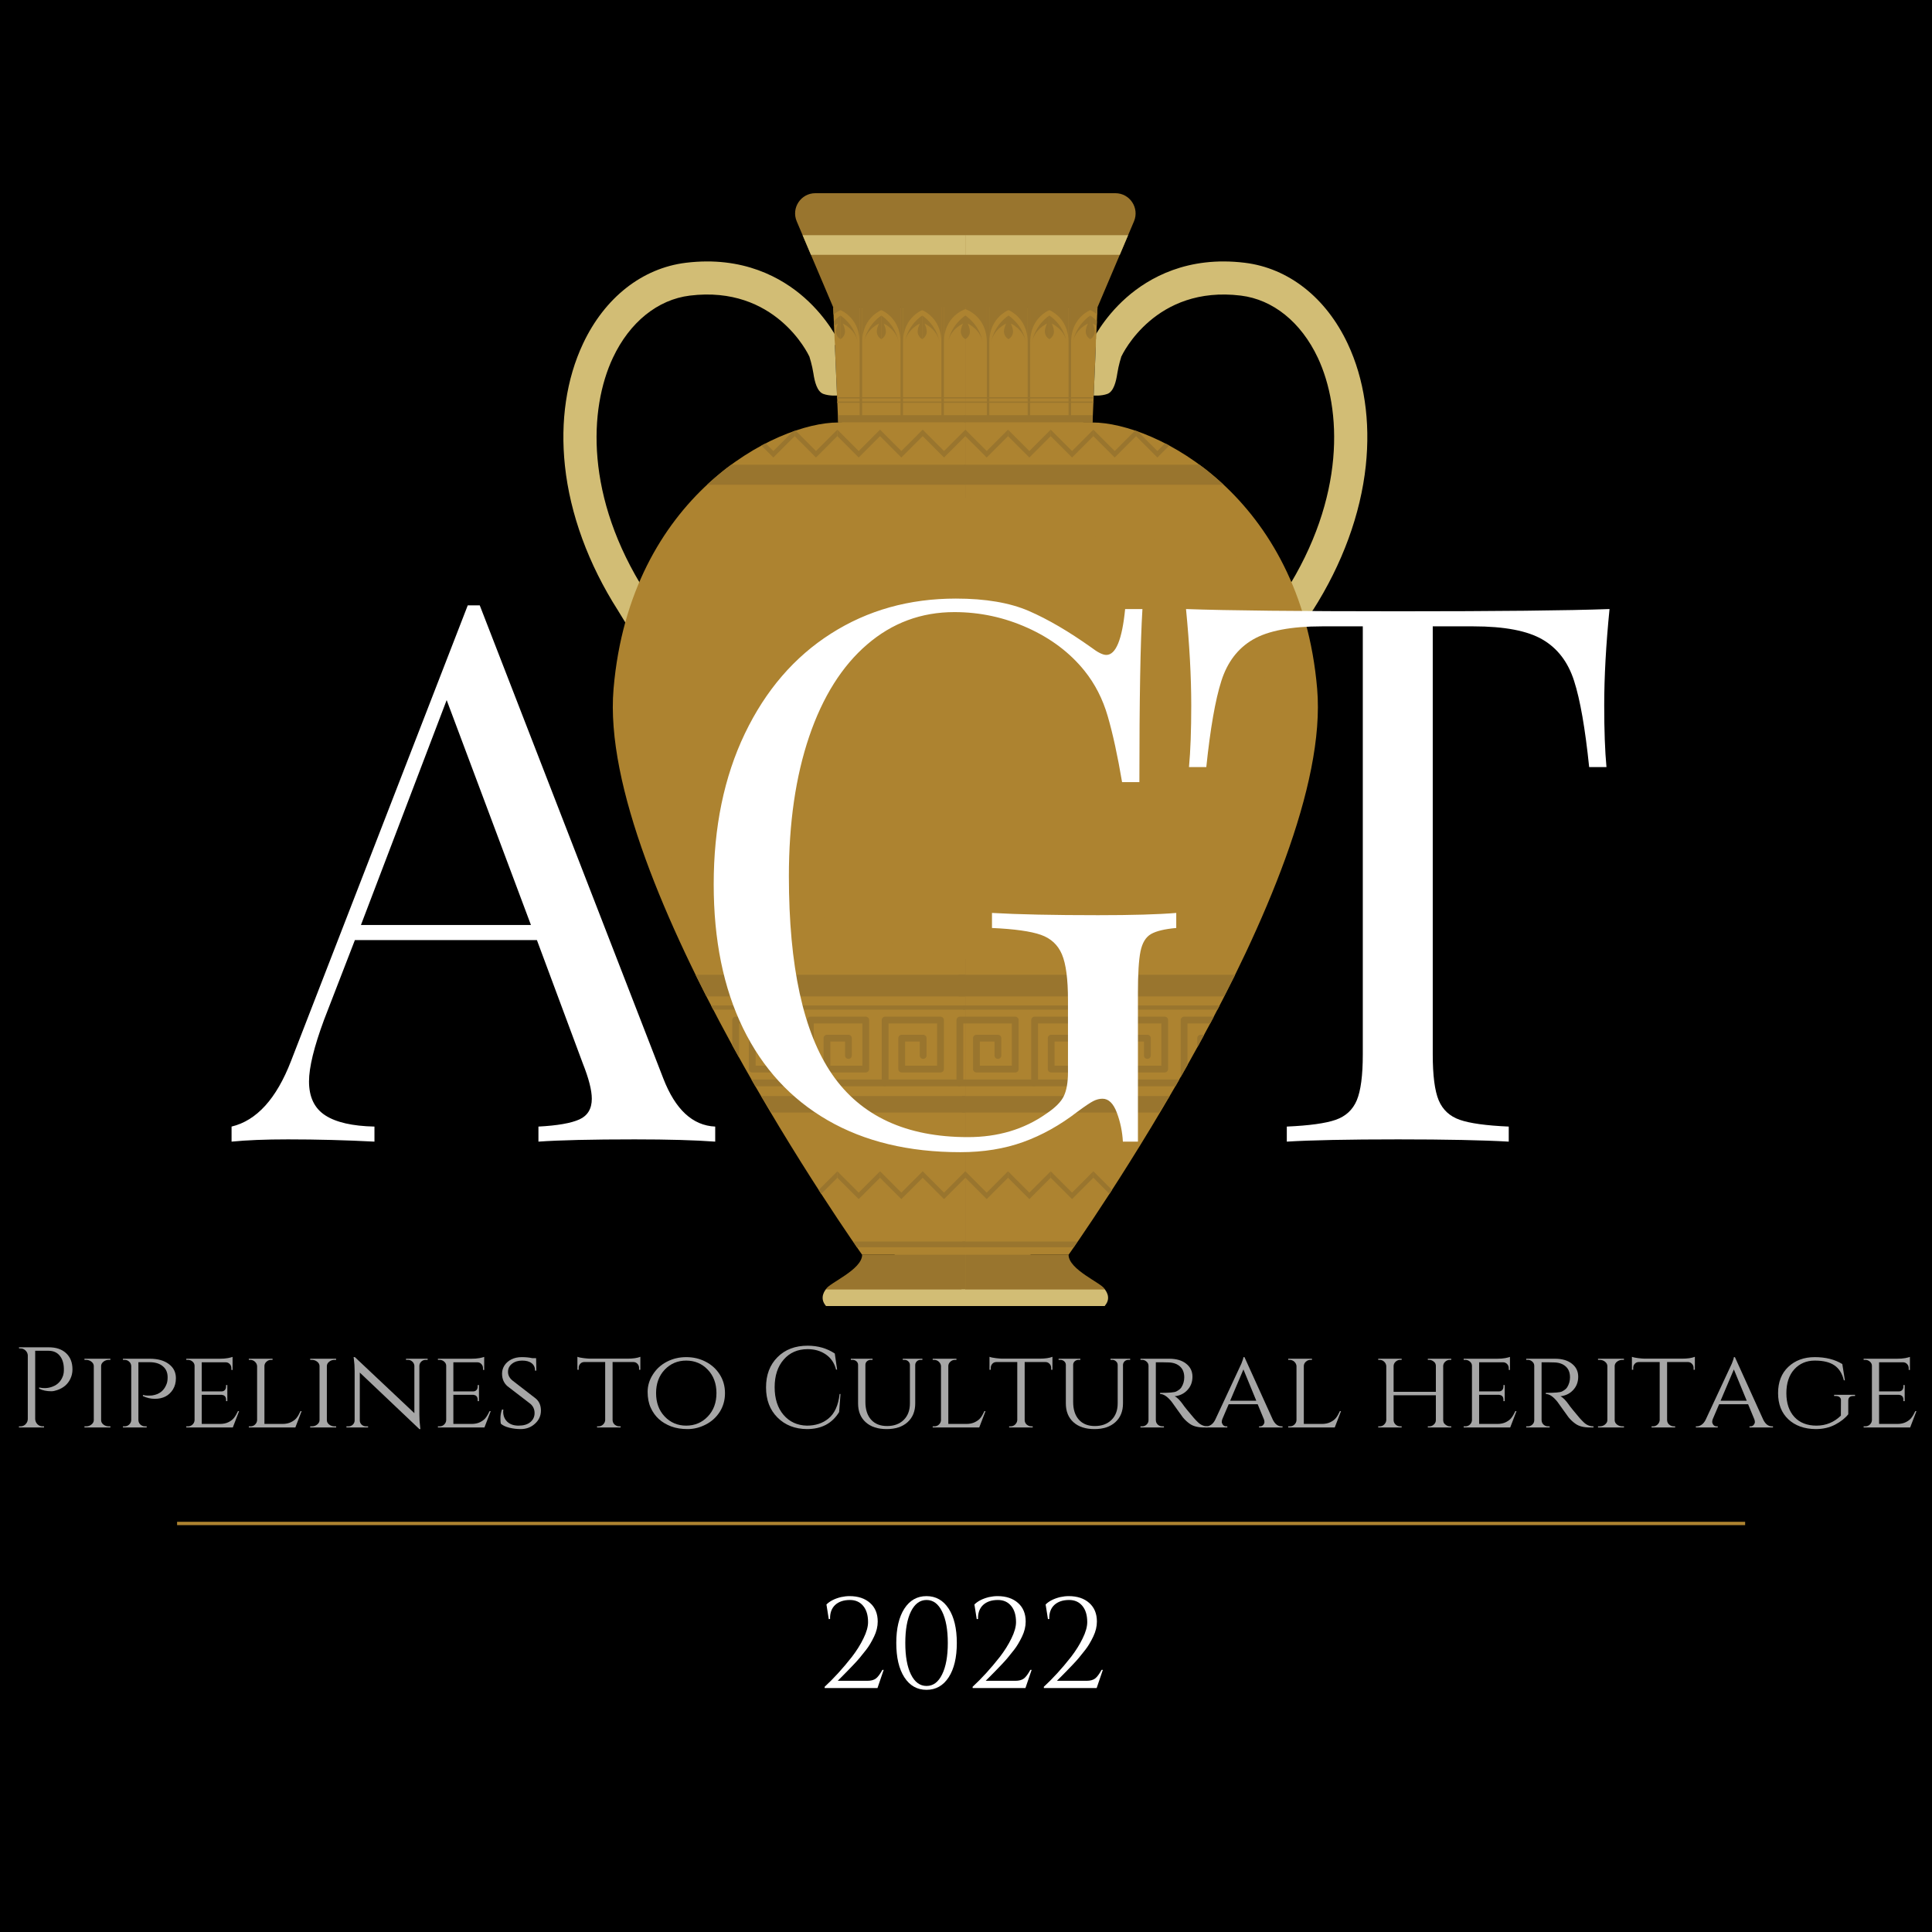 <svg xmlns="http://www.w3.org/2000/svg" xmlns:xlink="http://www.w3.org/1999/xlink" width="500" zoomAndPan="magnify" viewBox="0 0 375 375" height="500" preserveAspectRatio="xMidYMid meet" version="1.0"><defs><g/><clipPath id="id1"><path d="M 154 37.5 L 221 37.5 L 221 60 L 154 60 Z M 154 37.5 " clip-rule="nonzero"/></clipPath><clipPath id="id2"><path d="M 160 243 L 188 243 L 188 253.5 L 160 253.5 Z M 160 243 " clip-rule="nonzero"/></clipPath><clipPath id="id3"><path d="M 159 250 L 188 250 L 188 253.5 L 159 253.5 Z M 159 250 " clip-rule="nonzero"/></clipPath><clipPath id="id4"><path d="M 187 243 L 215 243 L 215 253.5 L 187 253.5 Z M 187 243 " clip-rule="nonzero"/></clipPath><clipPath id="id5"><path d="M 186 250 L 216 250 L 216 253.5 L 186 253.5 Z M 186 250 " clip-rule="nonzero"/></clipPath></defs><rect x="-37.5" width="450" fill="rgb(100%, 100%, 100%)" y="-37.5" height="450" fill-opacity="1"/><rect x="-37.5" width="450" fill="rgb(0%, 0%, 0%)" y="-37.5" height="450" fill-opacity="1"/><rect x="-37.5" width="450" fill="rgb(100%, 100%, 100%)" y="-37.5" height="450" fill-opacity="1"/><rect x="-37.5" width="450" fill="rgb(0%, 0%, 0%)" y="-37.5" height="450" fill-opacity="1"/><path fill="rgb(67.839%, 51.369%, 18.819%)" d="M 186.84 58.32 C 167.164 58.32 151.215 101.301 151.215 154.32 C 151.215 207.34 167.164 250.32 186.84 250.32 C 206.516 250.32 222.465 207.34 222.465 154.32 C 222.465 101.301 206.516 58.32 186.84 58.32 " fill-opacity="1" fill-rule="nonzero"/><path fill="rgb(59.999%, 45.879%, 18.039%)" d="M 186.84 61.207 C 167.164 61.207 151.215 101.668 151.215 151.582 C 151.215 201.496 167.164 241.957 186.84 241.957 C 206.516 241.957 222.465 201.496 222.465 151.582 C 222.465 101.668 206.516 61.207 186.84 61.207 " fill-opacity="1" fill-rule="nonzero"/><g clip-path="url(#id1)"><path fill="rgb(59.999%, 45.879%, 18.039%)" d="M 216.496 37.5 L 158.254 37.5 C 155.441 37.5 153.543 40.375 154.645 42.965 L 161.727 59.648 L 213.023 59.648 L 220.105 42.965 C 221.203 40.375 219.305 37.5 216.496 37.5 " fill-opacity="1" fill-rule="nonzero"/></g><path fill="rgb(82.349%, 74.12%, 45.879%)" d="M 119.934 118.469 L 122.402 122.5 L 125.207 115.492 L 122.57 114.82 L 119.934 118.469 " fill-opacity="1" fill-rule="nonzero"/><path fill="rgb(82.349%, 74.12%, 45.879%)" d="M 119.934 118.469 C 114.207 109.496 110.652 99.793 109.652 90.406 C 108.73 81.746 109.941 73.551 113.164 66.707 C 117.371 57.766 124.648 52.043 133.129 51.004 C 144.246 49.645 151.754 53.918 156.098 57.742 C 160.785 61.871 162.852 66.367 162.938 66.559 L 157.105 69.223 C 156.84 68.652 150.473 55.348 133.906 57.375 C 127.66 58.141 122.215 62.539 118.965 69.441 C 114.305 79.348 113.531 96.516 125.336 115.012 L 119.934 118.469 " fill-opacity="1" fill-rule="nonzero"/><path fill="rgb(67.839%, 51.369%, 18.819%)" d="M 187.375 59.645 L 187.375 82.004 L 162.691 82.004 L 161.727 59.645 L 187.375 59.645 " fill-opacity="1" fill-rule="nonzero"/><path fill="rgb(59.999%, 45.879%, 18.039%)" d="M 187.375 82.004 L 162.691 82.004 L 162.691 80.582 L 187.375 80.582 L 187.375 82.004 " fill-opacity="1" fill-rule="nonzero"/><path fill="rgb(59.999%, 45.879%, 18.039%)" d="M 182.727 81.293 L 183.207 81.293 L 183.207 58.844 L 182.727 58.844 L 182.727 81.293 " fill-opacity="1" fill-rule="nonzero"/><path fill="rgb(59.999%, 45.879%, 18.039%)" d="M 174.793 81.293 L 175.273 81.293 L 175.273 58.844 L 174.793 58.844 L 174.793 81.293 " fill-opacity="1" fill-rule="nonzero"/><path fill="rgb(59.999%, 45.879%, 18.039%)" d="M 166.855 81.293 L 167.34 81.293 L 167.34 58.844 L 166.855 58.844 L 166.855 81.293 " fill-opacity="1" fill-rule="nonzero"/><path fill="rgb(59.999%, 45.879%, 18.039%)" d="M 187.375 60.008 C 187.375 60.008 183.207 61.289 183.207 66.465 C 183.207 61.211 183.207 58.844 183.207 58.844 L 187.375 58.965 L 187.375 60.008 " fill-opacity="1" fill-rule="nonzero"/><path fill="rgb(59.999%, 45.879%, 18.039%)" d="M 178.559 60.008 C 178.559 60.008 182.727 61.289 182.727 66.465 C 182.727 61.211 182.727 58.844 182.727 58.844 L 178.559 58.965 L 178.559 60.008 " fill-opacity="1" fill-rule="nonzero"/><path fill="rgb(59.999%, 45.879%, 18.039%)" d="M 179.441 60.008 C 179.441 60.008 175.273 61.289 175.273 66.465 C 175.273 61.211 175.273 58.844 175.273 58.844 L 179.441 58.965 L 179.441 60.008 " fill-opacity="1" fill-rule="nonzero"/><path fill="rgb(59.999%, 45.879%, 18.039%)" d="M 170.625 60.008 C 170.625 60.008 174.793 61.289 174.793 66.465 C 174.793 61.211 174.793 58.844 174.793 58.844 L 170.625 58.965 L 170.625 60.008 " fill-opacity="1" fill-rule="nonzero"/><path fill="rgb(59.999%, 45.879%, 18.039%)" d="M 171.508 60.008 C 171.508 60.008 167.34 61.289 167.34 66.465 C 167.34 61.211 167.34 58.844 167.34 58.844 L 171.508 58.965 L 171.508 60.008 " fill-opacity="1" fill-rule="nonzero"/><path fill="rgb(59.999%, 45.879%, 18.039%)" d="M 162.691 60.008 C 162.691 60.008 166.855 61.289 166.855 66.465 C 166.855 61.211 166.855 58.844 166.855 58.844 L 162.691 58.965 L 162.691 60.008 " fill-opacity="1" fill-rule="nonzero"/><path fill="rgb(59.999%, 45.879%, 18.039%)" d="M 161.727 59.645 L 163.57 58.965 L 163.57 60.008 C 163.57 60.008 162.719 60.27 161.789 61.035 L 161.727 59.645 " fill-opacity="1" fill-rule="nonzero"/><path fill="rgb(59.999%, 45.879%, 18.039%)" d="M 187.375 77.098 L 162.488 77.098 L 162.488 77.34 L 187.375 77.34 L 187.375 77.098 " fill-opacity="1" fill-rule="nonzero"/><path fill="rgb(59.999%, 45.879%, 18.039%)" d="M 187.375 77.941 L 162.488 77.941 L 162.488 78.18 L 187.375 78.18 L 187.375 77.941 " fill-opacity="1" fill-rule="nonzero"/><path fill="rgb(59.999%, 45.879%, 18.039%)" d="M 179 61.25 C 179 61.25 176.328 62.883 175.66 66.305 C 176.168 63.844 178.547 62.801 178.547 62.801 C 178.547 62.801 177.93 64.004 178.172 64.781 C 178.414 65.559 179 65.824 179 65.824 L 179 61.25 " fill-opacity="1" fill-rule="nonzero"/><path fill="rgb(59.999%, 45.879%, 18.039%)" d="M 179 61.25 C 179 61.25 181.672 62.883 182.34 66.305 C 181.832 63.844 179.453 62.801 179.453 62.801 C 179.453 62.801 180.07 64.004 179.828 64.781 C 179.59 65.559 179 65.824 179 65.824 L 179 61.25 " fill-opacity="1" fill-rule="nonzero"/><path fill="rgb(59.999%, 45.879%, 18.039%)" d="M 171.066 61.25 C 171.066 61.25 168.395 62.883 167.727 66.305 C 168.234 63.844 170.613 62.801 170.613 62.801 C 170.613 62.801 169.996 64.004 170.238 64.781 C 170.477 65.559 171.066 65.824 171.066 65.824 L 171.066 61.25 " fill-opacity="1" fill-rule="nonzero"/><path fill="rgb(59.999%, 45.879%, 18.039%)" d="M 171.066 61.25 C 171.066 61.25 173.738 62.883 174.406 66.305 C 173.898 63.844 171.52 62.801 171.52 62.801 C 171.52 62.801 172.133 64.004 171.895 64.781 C 171.652 65.559 171.066 65.824 171.066 65.824 L 171.066 61.25 " fill-opacity="1" fill-rule="nonzero"/><path fill="rgb(59.999%, 45.879%, 18.039%)" d="M 161.883 63.27 C 162.336 62.949 162.676 62.801 162.676 62.801 C 162.676 62.801 162.062 64.004 162.301 64.781 C 162.543 65.559 163.133 65.824 163.133 65.824 L 163.133 61.25 C 163.133 61.25 162.539 61.613 161.844 62.348 L 161.883 63.27 " fill-opacity="1" fill-rule="nonzero"/><path fill="rgb(59.999%, 45.879%, 18.039%)" d="M 163.133 61.25 C 163.133 61.25 165.801 62.883 166.469 66.305 C 165.961 63.844 163.586 62.801 163.586 62.801 C 163.586 62.801 164.199 64.004 163.957 64.781 C 163.719 65.559 163.133 65.824 163.133 65.824 L 163.133 61.25 " fill-opacity="1" fill-rule="nonzero"/><path fill="rgb(82.349%, 74.12%, 45.879%)" d="M 155.789 45.652 L 187.375 45.652 L 187.375 49.457 L 157.402 49.457 L 155.789 45.652 " fill-opacity="1" fill-rule="nonzero"/><path fill="rgb(67.839%, 51.369%, 18.819%)" d="M 187.375 82.004 L 187.375 243.551 L 167.34 243.551 C 167.34 243.551 115.883 171.16 119.09 133.695 C 122.297 96.234 150.586 82.004 162.691 82.004 C 174.793 82.004 187.375 82.004 187.375 82.004 " fill-opacity="1" fill-rule="nonzero"/><g clip-path="url(#id2)"><path fill="rgb(59.999%, 45.879%, 18.039%)" d="M 187.375 243.551 L 187.375 253.5 L 160.34 253.5 C 160.34 253.5 159.699 251.359 160.34 250.184 C 160.98 249.008 167.34 246.438 167.34 243.551 C 170.598 243.551 187.375 243.551 187.375 243.551 " fill-opacity="1" fill-rule="nonzero"/></g><g clip-path="url(#id3)"><path fill="rgb(82.349%, 74.12%, 45.879%)" d="M 160.34 253.5 L 187.375 253.5 L 187.375 250.289 L 160.285 250.289 C 160.285 250.289 158.871 251.867 160.34 253.5 " fill-opacity="1" fill-rule="nonzero"/></g><path fill="rgb(82.349%, 74.12%, 45.879%)" d="M 157.105 69.223 C 157.105 69.223 157.641 70.879 157.883 72.484 C 158.121 74.09 158.602 76.016 159.805 76.457 C 161.008 76.898 162.465 76.773 162.465 76.773 L 161.992 65.824 C 161.992 65.824 158.012 67.445 157.105 69.223 " fill-opacity="1" fill-rule="nonzero"/><path fill="rgb(59.999%, 45.879%, 18.039%)" d="M 187.375 189.203 L 135.008 189.203 L 137.105 193.395 L 187.375 193.395 L 187.375 189.203 " fill-opacity="1" fill-rule="nonzero"/><path fill="rgb(59.999%, 45.879%, 18.039%)" d="M 138.012 195.16 L 187.375 195.16 L 187.375 195.969 L 138.434 195.969 L 138.012 195.16 " fill-opacity="1" fill-rule="nonzero"/><path fill="rgb(59.999%, 45.879%, 18.039%)" d="M 147.707 212.738 L 187.375 212.738 L 187.375 215.949 L 149.766 215.949 L 147.707 212.738 " fill-opacity="1" fill-rule="nonzero"/><path fill="rgb(59.999%, 45.879%, 18.039%)" d="M 166.32 242.09 L 187.375 242.09 L 187.375 240.984 L 165.613 240.984 L 166.32 242.09 " fill-opacity="1" fill-rule="nonzero"/><path fill="rgb(59.999%, 45.879%, 18.039%)" d="M 183.234 231.488 L 179.094 227.344 L 179.094 228.602 L 183.234 232.746 L 187.375 228.602 L 187.375 227.344 L 183.234 231.488 " fill-opacity="1" fill-rule="nonzero"/><path fill="rgb(59.999%, 45.879%, 18.039%)" d="M 158.387 87.543 L 154.422 83.574 L 154.246 83.633 L 154.246 84.656 L 158.387 88.801 L 162.531 84.656 L 162.531 83.398 L 158.387 87.543 " fill-opacity="1" fill-rule="nonzero"/><path fill="rgb(59.999%, 45.879%, 18.039%)" d="M 153.887 83.758 L 150.105 87.543 L 148.617 86.051 L 147.793 86.484 L 150.105 88.801 L 154.246 84.656 L 154.246 83.633 L 153.887 83.758 " fill-opacity="1" fill-rule="nonzero"/><path fill="rgb(59.999%, 45.879%, 18.039%)" d="M 174.953 231.488 L 170.812 227.344 L 170.812 228.602 L 174.953 232.746 L 179.094 228.602 L 179.094 227.344 L 174.953 231.488 " fill-opacity="1" fill-rule="nonzero"/><path fill="rgb(59.999%, 45.879%, 18.039%)" d="M 166.672 231.488 L 162.531 227.344 L 162.531 228.602 L 166.672 232.746 L 170.812 228.602 L 170.812 227.344 L 166.672 231.488 " fill-opacity="1" fill-rule="nonzero"/><path fill="rgb(59.999%, 45.879%, 18.039%)" d="M 159.398 231.734 L 162.531 228.602 L 162.531 227.344 L 158.906 230.969 L 159.398 231.734 " fill-opacity="1" fill-rule="nonzero"/><path fill="rgb(59.999%, 45.879%, 18.039%)" d="M 145.852 209.535 L 157.047 209.535 C 157.41 209.535 157.703 209.828 157.703 210.191 C 157.703 210.555 157.41 210.852 157.047 210.852 L 146.609 210.852 L 145.852 209.535 " fill-opacity="1" fill-rule="nonzero"/><path fill="rgb(59.999%, 45.879%, 18.039%)" d="M 142.133 202.891 L 142.133 197.992 C 142.133 197.629 142.426 197.332 142.789 197.332 L 153.535 197.332 C 153.898 197.332 154.195 197.629 154.195 197.992 L 154.195 207.508 C 154.195 207.871 153.898 208.164 153.535 208.164 L 146.008 208.164 C 145.645 208.164 145.348 207.871 145.348 207.508 L 145.348 201.504 C 145.348 201.141 145.645 200.848 146.008 200.848 L 150.172 200.848 C 150.539 200.848 150.832 201.141 150.832 201.504 L 150.832 204.871 C 150.832 205.234 150.539 205.531 150.172 205.531 C 149.809 205.531 149.516 205.234 149.516 204.871 L 149.516 202.164 L 146.664 202.164 L 146.664 206.848 L 152.879 206.848 L 152.879 198.652 L 143.449 198.652 L 143.449 205.273 L 142.133 202.891 " fill-opacity="1" fill-rule="nonzero"/><path fill="rgb(59.999%, 45.879%, 18.039%)" d="M 141.945 90.195 L 187.375 90.195 L 187.375 94.094 L 137.242 94.094 C 137.242 94.094 139.902 91.621 141.945 90.195 " fill-opacity="1" fill-rule="nonzero"/><path fill="rgb(82.349%, 74.12%, 45.879%)" d="M 254.816 118.469 L 252.348 122.5 L 249.543 115.492 L 252.18 114.82 L 254.816 118.469 " fill-opacity="1" fill-rule="nonzero"/><path fill="rgb(82.349%, 74.12%, 45.879%)" d="M 254.816 118.469 C 260.543 109.496 264.098 99.793 265.098 90.406 C 266.023 81.746 264.809 73.551 261.586 66.707 C 257.379 57.766 250.105 52.043 241.621 51.004 C 230.508 49.645 222.996 53.918 218.652 57.742 C 213.969 61.871 211.898 66.367 211.812 66.559 L 217.645 69.223 C 217.91 68.652 224.277 55.348 240.848 57.375 C 247.094 58.141 252.539 62.539 255.789 69.441 C 260.445 79.348 261.219 96.516 249.414 115.012 L 254.816 118.469 " fill-opacity="1" fill-rule="nonzero"/><path fill="rgb(67.839%, 51.369%, 18.819%)" d="M 187.375 59.645 L 187.375 82.004 L 212.062 82.004 L 213.023 59.645 L 187.375 59.645 " fill-opacity="1" fill-rule="nonzero"/><path fill="rgb(59.999%, 45.879%, 18.039%)" d="M 187.215 82.004 L 212.062 82.004 L 212.062 80.582 L 187.215 80.582 L 187.215 82.004 " fill-opacity="1" fill-rule="nonzero"/><path fill="rgb(59.999%, 45.879%, 18.039%)" d="M 192.023 81.293 L 191.543 81.293 L 191.543 58.844 L 192.023 58.844 L 192.023 81.293 " fill-opacity="1" fill-rule="nonzero"/><path fill="rgb(59.999%, 45.879%, 18.039%)" d="M 199.957 81.293 L 199.477 81.293 L 199.477 58.844 L 199.957 58.844 L 199.957 81.293 " fill-opacity="1" fill-rule="nonzero"/><path fill="rgb(59.999%, 45.879%, 18.039%)" d="M 207.895 81.293 L 207.41 81.293 L 207.41 58.844 L 207.895 58.844 L 207.895 81.293 " fill-opacity="1" fill-rule="nonzero"/><path fill="rgb(59.999%, 45.879%, 18.039%)" d="M 187.375 60.008 C 187.375 60.008 191.543 61.289 191.543 66.465 C 191.543 61.211 191.543 58.844 191.543 58.844 L 187.375 58.965 L 187.375 60.008 " fill-opacity="1" fill-rule="nonzero"/><path fill="rgb(59.999%, 45.879%, 18.039%)" d="M 196.191 60.008 C 196.191 60.008 192.023 61.289 192.023 66.465 C 192.023 61.211 192.023 58.844 192.023 58.844 L 196.191 58.965 L 196.191 60.008 " fill-opacity="1" fill-rule="nonzero"/><path fill="rgb(59.999%, 45.879%, 18.039%)" d="M 195.309 60.008 C 195.309 60.008 199.477 61.289 199.477 66.465 C 199.477 61.211 199.477 58.844 199.477 58.844 L 195.309 58.965 L 195.309 60.008 " fill-opacity="1" fill-rule="nonzero"/><path fill="rgb(59.999%, 45.879%, 18.039%)" d="M 204.125 60.008 C 204.125 60.008 199.957 61.289 199.957 66.465 C 199.957 61.211 199.957 58.844 199.957 58.844 L 204.125 58.965 L 204.125 60.008 " fill-opacity="1" fill-rule="nonzero"/><path fill="rgb(59.999%, 45.879%, 18.039%)" d="M 203.242 60.008 C 203.242 60.008 207.41 61.289 207.41 66.465 C 207.41 61.211 207.41 58.844 207.41 58.844 L 203.242 58.965 L 203.242 60.008 " fill-opacity="1" fill-rule="nonzero"/><path fill="rgb(59.999%, 45.879%, 18.039%)" d="M 212.062 60.008 C 212.062 60.008 207.895 61.289 207.895 66.465 C 207.895 61.211 207.895 58.844 207.895 58.844 L 212.062 58.965 L 212.062 60.008 " fill-opacity="1" fill-rule="nonzero"/><path fill="rgb(59.999%, 45.879%, 18.039%)" d="M 213.023 59.645 L 211.18 58.965 L 211.18 60.008 C 211.18 60.008 212.031 60.27 212.961 61.035 L 213.023 59.645 " fill-opacity="1" fill-rule="nonzero"/><path fill="rgb(59.999%, 45.879%, 18.039%)" d="M 187.324 77.098 L 212.262 77.098 L 212.262 77.34 L 187.324 77.34 L 187.324 77.098 " fill-opacity="1" fill-rule="nonzero"/><path fill="rgb(59.999%, 45.879%, 18.039%)" d="M 187.324 77.941 L 212.262 77.941 L 212.262 78.18 L 187.324 78.18 L 187.324 77.941 " fill-opacity="1" fill-rule="nonzero"/><path fill="rgb(59.999%, 45.879%, 18.039%)" d="M 190.715 66.305 C 190.047 62.883 187.375 61.25 187.375 61.25 C 187.375 61.25 184.703 62.883 184.035 66.305 C 184.543 63.844 186.922 62.801 186.922 62.801 C 186.922 62.801 186.309 64.004 186.547 64.781 C 186.789 65.559 187.375 65.824 187.375 65.824 C 187.375 65.824 187.961 65.559 188.203 64.781 C 188.441 64.004 187.828 62.801 187.828 62.801 C 187.828 62.801 190.207 63.844 190.715 66.305 " fill-opacity="1" fill-rule="nonzero"/><path fill="rgb(59.999%, 45.879%, 18.039%)" d="M 195.75 61.25 C 195.75 61.25 198.422 62.883 199.09 66.305 C 198.582 63.844 196.203 62.801 196.203 62.801 C 196.203 62.801 196.82 64.004 196.578 64.781 C 196.34 65.559 195.75 65.824 195.75 65.824 L 195.75 61.25 " fill-opacity="1" fill-rule="nonzero"/><path fill="rgb(59.999%, 45.879%, 18.039%)" d="M 195.75 61.25 C 195.75 61.25 193.078 62.883 192.41 66.305 C 192.918 63.844 195.297 62.801 195.297 62.801 C 195.297 62.801 194.684 64.004 194.922 64.781 C 195.164 65.559 195.75 65.824 195.75 65.824 L 195.75 61.25 " fill-opacity="1" fill-rule="nonzero"/><path fill="rgb(59.999%, 45.879%, 18.039%)" d="M 203.684 61.25 C 203.684 61.25 206.359 62.883 207.023 66.305 C 206.52 63.844 204.141 62.801 204.141 62.801 C 204.141 62.801 204.754 64.004 204.516 64.781 C 204.273 65.559 203.684 65.824 203.684 65.824 L 203.684 61.25 " fill-opacity="1" fill-rule="nonzero"/><path fill="rgb(59.999%, 45.879%, 18.039%)" d="M 203.684 61.25 C 203.684 61.25 201.016 62.883 200.344 66.305 C 200.855 63.844 203.23 62.801 203.23 62.801 C 203.23 62.801 202.617 64.004 202.859 64.781 C 203.098 65.559 203.684 65.824 203.684 65.824 L 203.684 61.25 " fill-opacity="1" fill-rule="nonzero"/><path fill="rgb(59.999%, 45.879%, 18.039%)" d="M 212.867 63.27 C 212.414 62.949 212.074 62.801 212.074 62.801 C 212.074 62.801 212.688 64.004 212.449 64.781 C 212.207 65.559 211.621 65.824 211.621 65.824 L 211.621 61.25 C 211.621 61.25 212.211 61.613 212.906 62.348 L 212.867 63.27 " fill-opacity="1" fill-rule="nonzero"/><path fill="rgb(59.999%, 45.879%, 18.039%)" d="M 211.621 61.25 C 211.621 61.25 208.949 62.883 208.281 66.305 C 208.789 63.844 211.164 62.801 211.164 62.801 C 211.164 62.801 210.551 64.004 210.793 64.781 C 211.031 65.559 211.621 65.824 211.621 65.824 L 211.621 61.25 " fill-opacity="1" fill-rule="nonzero"/><path fill="rgb(82.349%, 74.12%, 45.879%)" d="M 218.965 45.652 L 187.375 45.652 L 187.375 49.457 L 217.352 49.457 L 218.965 45.652 " fill-opacity="1" fill-rule="nonzero"/><path fill="rgb(67.839%, 51.369%, 18.819%)" d="M 187.375 82.004 L 187.375 243.551 L 207.41 243.551 C 207.41 243.551 258.867 171.16 255.66 133.695 C 252.457 96.234 224.164 82.004 212.062 82.004 C 199.957 82.004 187.375 82.004 187.375 82.004 " fill-opacity="1" fill-rule="nonzero"/><g clip-path="url(#id4)"><path fill="rgb(59.999%, 45.879%, 18.039%)" d="M 187.375 243.551 L 187.375 253.5 L 214.41 253.5 C 214.41 253.5 215.051 251.359 214.41 250.184 C 213.77 249.008 207.41 246.438 207.41 243.551 C 204.152 243.551 187.375 243.551 187.375 243.551 " fill-opacity="1" fill-rule="nonzero"/></g><g clip-path="url(#id5)"><path fill="rgb(82.349%, 74.12%, 45.879%)" d="M 214.395 253.5 L 186.629 253.5 L 186.629 250.289 L 214.449 250.289 C 214.449 250.289 215.902 251.867 214.395 253.5 " fill-opacity="1" fill-rule="nonzero"/></g><path fill="rgb(82.349%, 74.12%, 45.879%)" d="M 217.645 69.223 C 217.645 69.223 217.109 70.879 216.867 72.484 C 216.629 74.09 216.148 76.016 214.945 76.457 C 213.742 76.898 212.285 76.773 212.285 76.773 L 212.758 65.824 C 212.758 65.824 216.738 67.445 217.645 69.223 " fill-opacity="1" fill-rule="nonzero"/><path fill="rgb(59.999%, 45.879%, 18.039%)" d="M 186.094 189.203 L 239.742 189.203 L 237.594 193.395 L 186.094 193.395 L 186.094 189.203 " fill-opacity="1" fill-rule="nonzero"/><path fill="rgb(59.999%, 45.879%, 18.039%)" d="M 236.738 195.16 L 186.895 195.16 L 186.895 195.969 L 236.312 195.969 L 236.738 195.16 " fill-opacity="1" fill-rule="nonzero"/><path fill="rgb(59.999%, 45.879%, 18.039%)" d="M 227.047 212.738 L 186.734 212.738 L 186.734 215.949 L 224.949 215.949 L 227.047 212.738 " fill-opacity="1" fill-rule="nonzero"/><path fill="rgb(59.999%, 45.879%, 18.039%)" d="M 208.414 242.09 L 186.789 242.09 L 186.789 240.984 L 209.137 240.984 L 208.414 242.09 " fill-opacity="1" fill-rule="nonzero"/><path fill="rgb(59.999%, 45.879%, 18.039%)" d="M 191.516 231.488 L 195.656 227.344 L 195.656 228.602 L 191.516 232.746 L 187.305 228.531 L 187.375 227.344 L 191.516 231.488 " fill-opacity="1" fill-rule="nonzero"/><path fill="rgb(59.999%, 45.879%, 18.039%)" d="M 191.516 87.543 L 187.375 83.398 L 183.234 87.543 L 179.094 83.398 L 174.953 87.543 L 170.812 83.398 L 166.672 87.543 L 162.531 83.398 L 162.531 84.656 L 166.672 88.801 L 170.812 84.656 L 174.953 88.801 L 179.094 84.656 L 183.234 88.801 L 187.375 84.656 L 191.516 88.801 L 195.656 84.656 L 195.656 83.398 L 191.516 87.543 " fill-opacity="1" fill-rule="nonzero"/><path fill="rgb(59.999%, 45.879%, 18.039%)" d="M 199.797 87.543 L 203.938 83.398 L 203.938 84.656 L 199.797 88.801 L 195.656 84.656 L 195.656 83.398 L 199.797 87.543 " fill-opacity="1" fill-rule="nonzero"/><path fill="rgb(59.999%, 45.879%, 18.039%)" d="M 208.082 87.543 L 212.223 83.398 L 212.223 84.656 L 208.082 88.801 L 203.938 84.656 L 203.938 83.398 L 208.082 87.543 " fill-opacity="1" fill-rule="nonzero"/><path fill="rgb(59.999%, 45.879%, 18.039%)" d="M 216.363 87.543 L 220.328 83.574 L 220.504 83.633 L 220.504 84.656 L 216.363 88.801 L 212.223 84.656 L 212.223 83.398 L 216.363 87.543 " fill-opacity="1" fill-rule="nonzero"/><path fill="rgb(59.999%, 45.879%, 18.039%)" d="M 220.863 83.758 L 224.645 87.543 L 226.133 86.051 L 226.957 86.484 L 224.645 88.801 L 220.504 84.656 L 220.504 83.633 L 220.863 83.758 " fill-opacity="1" fill-rule="nonzero"/><path fill="rgb(59.999%, 45.879%, 18.039%)" d="M 199.797 231.488 L 203.938 227.344 L 203.938 228.602 L 199.797 232.746 L 195.656 228.602 L 195.656 227.344 L 199.797 231.488 " fill-opacity="1" fill-rule="nonzero"/><path fill="rgb(59.999%, 45.879%, 18.039%)" d="M 208.082 231.488 L 212.223 227.344 L 212.223 228.602 L 208.082 232.746 L 203.938 228.602 L 203.938 227.344 L 208.082 231.488 " fill-opacity="1" fill-rule="nonzero"/><path fill="rgb(59.999%, 45.879%, 18.039%)" d="M 215.352 231.734 L 212.223 228.602 L 212.223 227.344 L 215.844 230.969 L 215.352 231.734 " fill-opacity="1" fill-rule="nonzero"/><path fill="rgb(59.999%, 45.879%, 18.039%)" d="M 232.797 90.195 L 187.277 90.195 L 187.277 94.094 L 237.508 94.094 C 237.508 94.094 234.844 91.621 232.797 90.195 " fill-opacity="1" fill-rule="nonzero"/><path fill="rgb(59.999%, 45.879%, 18.039%)" d="M 171.551 210.852 L 157.297 210.852 C 156.934 210.852 156.641 210.555 156.641 210.191 L 156.641 197.992 C 156.641 197.629 156.934 197.332 157.297 197.332 L 168.043 197.332 C 168.406 197.332 168.699 197.629 168.699 197.992 L 168.699 207.508 C 168.699 207.871 168.406 208.164 168.043 208.164 L 160.512 208.164 C 160.148 208.164 159.855 207.871 159.855 207.508 L 159.855 201.504 C 159.855 201.141 160.148 200.848 160.512 200.848 L 164.68 200.848 C 165.043 200.848 165.34 201.141 165.34 201.504 L 165.34 204.871 C 165.34 205.234 165.043 205.531 164.68 205.531 C 164.316 205.531 164.023 205.234 164.023 204.871 L 164.023 202.164 L 161.172 202.164 L 161.172 206.848 L 167.387 206.848 L 167.387 198.652 L 157.953 198.652 L 157.953 209.535 L 171.551 209.535 C 171.914 209.535 172.211 209.828 172.211 210.191 C 172.211 210.555 171.914 210.852 171.551 210.852 " fill-opacity="1" fill-rule="nonzero"/><path fill="rgb(59.999%, 45.879%, 18.039%)" d="M 186.059 210.852 L 171.805 210.852 C 171.441 210.852 171.145 210.555 171.145 210.191 L 171.145 197.992 C 171.145 197.629 171.441 197.332 171.805 197.332 L 182.551 197.332 C 182.914 197.332 183.207 197.629 183.207 197.992 L 183.207 207.508 C 183.207 207.871 182.914 208.164 182.551 208.164 L 175.02 208.164 C 174.656 208.164 174.363 207.871 174.363 207.508 L 174.363 201.504 C 174.363 201.141 174.656 200.848 175.02 200.848 L 179.188 200.848 C 179.551 200.848 179.844 201.141 179.844 201.504 L 179.844 204.871 C 179.844 205.234 179.551 205.531 179.188 205.531 C 178.824 205.531 178.527 205.234 178.527 204.871 L 178.527 202.164 L 175.68 202.164 L 175.68 206.848 L 181.891 206.848 L 181.891 198.652 L 172.461 198.652 L 172.461 209.535 L 186.059 209.535 C 186.422 209.535 186.715 209.828 186.715 210.191 C 186.715 210.555 186.422 210.852 186.059 210.852 " fill-opacity="1" fill-rule="nonzero"/><path fill="rgb(59.999%, 45.879%, 18.039%)" d="M 200.566 210.852 L 186.309 210.852 C 185.945 210.852 185.652 210.555 185.652 210.191 L 185.652 197.992 C 185.652 197.629 185.945 197.332 186.309 197.332 L 197.059 197.332 C 197.422 197.332 197.715 197.629 197.715 197.992 L 197.715 207.508 C 197.715 207.871 197.422 208.164 197.059 208.164 L 189.527 208.164 C 189.164 208.164 188.867 207.871 188.867 207.508 L 188.867 201.504 C 188.867 201.141 189.164 200.848 189.527 200.848 L 193.695 200.848 C 194.059 200.848 194.352 201.141 194.352 201.504 L 194.352 204.871 C 194.352 205.234 194.059 205.531 193.695 205.531 C 193.332 205.531 193.035 205.234 193.035 204.871 L 193.035 202.164 L 190.184 202.164 L 190.184 206.848 L 196.398 206.848 L 196.398 198.652 L 186.969 198.652 L 186.969 209.535 L 200.566 209.535 C 200.93 209.535 201.223 209.828 201.223 210.191 C 201.223 210.555 200.93 210.852 200.566 210.852 " fill-opacity="1" fill-rule="nonzero"/><path fill="rgb(59.999%, 45.879%, 18.039%)" d="M 215.07 210.852 L 200.816 210.852 C 200.453 210.852 200.16 210.555 200.16 210.191 L 200.16 197.992 C 200.16 197.629 200.453 197.332 200.816 197.332 L 211.562 197.332 C 211.926 197.332 212.223 197.629 212.223 197.992 L 212.223 207.508 C 212.223 207.871 211.926 208.164 211.562 208.164 L 204.035 208.164 C 203.668 208.164 203.375 207.871 203.375 207.508 L 203.375 201.504 C 203.375 201.141 203.668 200.848 204.035 200.848 L 208.199 200.848 C 208.562 200.848 208.859 201.141 208.859 201.504 L 208.859 204.871 C 208.859 205.234 208.562 205.531 208.199 205.531 C 207.836 205.531 207.543 205.234 207.543 204.871 L 207.543 202.164 L 204.691 202.164 L 204.691 206.848 L 210.906 206.848 L 210.906 198.652 L 201.477 198.652 L 201.477 209.535 L 215.07 209.535 C 215.438 209.535 215.73 209.828 215.73 210.191 C 215.73 210.555 215.438 210.852 215.07 210.852 " fill-opacity="1" fill-rule="nonzero"/><path fill="rgb(59.999%, 45.879%, 18.039%)" d="M 228.141 210.852 L 215.324 210.852 C 214.961 210.852 214.664 210.555 214.664 210.191 L 214.664 197.992 C 214.664 197.629 214.961 197.332 215.324 197.332 L 226.07 197.332 C 226.434 197.332 226.727 197.629 226.727 197.992 L 226.727 207.508 C 226.727 207.871 226.434 208.164 226.07 208.164 L 218.539 208.164 C 218.176 208.164 217.883 207.871 217.883 207.508 L 217.883 201.504 C 217.883 201.141 218.176 200.848 218.539 200.848 L 222.707 200.848 C 223.07 200.848 223.367 201.141 223.367 201.504 L 223.367 204.871 C 223.367 205.234 223.07 205.531 222.707 205.531 C 222.344 205.531 222.047 205.234 222.047 204.871 L 222.047 202.164 L 219.199 202.164 L 219.199 206.848 L 225.41 206.848 L 225.41 198.652 L 215.98 198.652 L 215.98 209.535 L 228.898 209.535 L 228.141 210.852 " fill-opacity="1" fill-rule="nonzero"/><path fill="rgb(59.999%, 45.879%, 18.039%)" d="M 229.172 209.055 L 229.172 197.992 C 229.172 197.629 229.465 197.332 229.832 197.332 L 235.605 197.332 L 234.906 198.652 L 230.488 198.652 L 230.488 206.73 L 229.172 209.055 " fill-opacity="1" fill-rule="nonzero"/><path fill="rgb(59.999%, 45.879%, 18.039%)" d="M 232.387 203.312 L 232.387 201.504 C 232.387 201.141 232.684 200.848 233.047 200.848 L 233.73 200.848 L 232.387 203.312 " fill-opacity="1" fill-rule="nonzero"/><path fill="rgb(59.999%, 45.879%, 18.039%)" d="M 148.875 157.141 C 147.992 153.863 143.887 143.457 143.887 143.457 C 144.281 143.344 144.516 139.363 144.641 135.961 C 146.777 138.707 152.477 145.477 152.809 145.453 C 153.215 145.422 153.152 145.23 153.152 145.23 C 153.152 145.23 150.07 140.348 148.434 137.137 C 146.797 133.922 144.402 130.387 144.402 130.387 C 143.629 129.219 141.867 127.777 141.867 127.613 C 141.867 127.453 141.867 126.266 141.867 125.676 C 142.121 125.715 142.367 125.703 142.602 125.625 C 143.945 125.168 144.332 122.742 143.609 120.617 C 142.883 118.488 141.32 117.469 139.98 117.926 C 138.637 118.387 138.023 120.148 138.746 122.273 C 139.078 123.246 139.633 124.121 140.262 124.742 C 140.137 125.828 139.918 127.57 139.789 127.613 C 139.602 127.676 136.957 129.629 136.832 130.387 C 136.832 130.387 133.395 137.816 133.059 137.816 C 132.723 137.816 131.129 132.777 131.129 132.777 C 131.129 132.777 130.91 132.691 130.398 132.688 L 130.121 120.43 L 128.613 117.82 C 128.613 117.82 128.191 119.676 128.191 120.012 C 128.191 120.25 129.016 128.258 129.477 132.754 C 129.426 132.762 129.379 132.77 129.324 132.777 C 128.023 132.988 126.891 133.77 127.855 133.902 C 128.82 134.039 129.34 133.18 129.312 133.902 C 129.281 134.625 129.273 135.438 129.754 135.453 C 129.777 135.645 129.785 135.746 129.785 135.746 L 130.457 135.328 C 130.938 138 131.934 142.012 133.477 140.926 C 134.805 139.992 136.133 137.5 137.004 135.594 C 137.152 138.355 137.363 141.461 137.535 142.93 C 137.535 142.93 138.285 154.617 138.441 159.07 C 138.598 163.523 138.441 170.746 138.441 170.746 L 142.289 170.746 L 139.91 169.824 C 139.91 169.824 141.379 159.152 141.203 155.879 C 141.195 155.676 141.184 155.449 141.172 155.195 L 144.344 154.223 C 145.32 156.105 146.184 157.727 146.422 158.082 C 147.051 159.031 150.891 170.746 150.891 170.746 L 155.355 170.746 L 151.77 169.551 C 151.77 169.551 149.754 160.414 148.875 157.141 " fill-opacity="1" fill-rule="nonzero"/><path fill="rgb(59.999%, 45.879%, 18.039%)" d="M 179.363 161.07 C 179.133 160.559 178.977 160.176 178.938 159.996 C 178.684 158.82 176.805 140.09 176.805 140.09 C 176.875 138.223 176.945 135.66 176.953 133.457 C 177.895 134.32 180.949 137.129 181.832 137.918 C 182.535 138.551 184.629 141.438 185.922 143.266 Z M 186.992 144.789 C 186.992 144.789 186.887 144.414 186.672 143.793 L 192.109 129.754 L 191.02 129.418 L 186.203 142.496 C 185.551 140.793 184.492 138.406 183.047 136.305 C 180.449 132.527 176.672 128.914 176.672 128.914 C 176.086 128.41 173.652 128.074 173.398 127.906 C 173.211 127.781 172.863 125.789 172.699 124.781 C 173.348 124.008 173.84 122.832 173.98 121.59 C 174.23 119.359 173.254 117.77 171.844 117.609 C 170.434 117.449 169.129 118.785 168.875 121.016 C 168.625 123.246 169.527 125.535 170.934 125.691 C 170.984 125.699 171.035 125.695 171.086 125.695 C 171.219 126.711 171.367 128.348 170.965 128.578 C 170.559 128.812 169.496 128.844 168.836 129.012 C 168.836 129.012 162.637 129.418 162.199 129.418 C 161.758 129.418 162.637 121.648 162.637 121.648 L 162.074 121.648 C 162.074 121.648 159.75 129.984 160.441 131.117 C 161 132.039 166.375 132.008 168.375 131.859 C 168.586 134.926 169.051 139.934 169.438 142.082 L 169.438 169.32 L 167.191 170.746 L 170.883 170.746 L 172.105 155.254 C 172.867 155.137 173.871 154.977 174.691 154.812 C 175.75 157.844 176.84 161.004 176.953 161.508 C 177.023 161.836 177.57 162.844 178.27 164.047 L 177.594 165.875 L 176.953 165.875 L 175.75 170.746 L 178.684 166.547 L 178.055 166.043 L 178.605 164.625 C 180.008 167 181.789 169.824 181.789 169.824 L 179.691 170.746 L 184.309 170.746 C 184.309 170.746 181.191 164.914 179.699 161.793 L 186.539 144.141 C 186.82 144.543 186.992 144.789 186.992 144.789 " fill-opacity="1" fill-rule="nonzero"/><path fill="rgb(59.999%, 45.879%, 18.039%)" d="M 206.953 143.5 C 207.828 142.258 210.102 139.008 211.727 136.426 C 212.219 138.477 213.641 143.57 215.504 143.043 C 217.832 142.383 221.48 139.414 221.168 139.414 C 220.852 139.414 217.016 141.684 216.008 141.559 C 215 141.43 215 140.109 214.496 137.68 C 213.992 135.25 213.512 132.949 213.512 132.949 C 213.262 131.941 212.168 130.426 212.168 130.176 C 212.168 130.012 212.488 128.988 212.711 128.293 C 212.82 128.305 212.93 128.309 213.039 128.297 C 214.445 128.137 215.348 125.852 215.094 123.621 C 214.848 121.387 213.539 120.055 212.129 120.215 C 210.719 120.375 209.742 121.965 209.992 124.195 C 210.148 125.578 210.738 126.879 211.5 127.633 C 210.941 128.34 210.098 129.363 209.953 129.254 C 209.824 129.152 208.789 128.57 207.852 128.305 C 207.852 128.305 202.918 123.477 202.352 122.027 C 201.785 120.578 205.75 115.285 205.75 114.844 C 205.75 114.406 200.023 120.391 200.715 123.035 C 201.406 125.684 205.57 130.336 205.57 130.336 C 204.09 134.094 201.262 142.023 201.262 142.023 C 201.262 142.023 200.055 145.184 199.805 149.438 C 199.555 153.695 198.715 170.746 198.715 170.746 L 202.555 170.746 L 199.969 169.738 L 202.91 154.773 L 209.117 151.656 C 209.117 151.656 213.902 154.953 213.902 155.961 C 213.902 156.973 212.547 166.633 212.547 166.633 L 212.547 170.746 L 213.902 166.715 C 213.902 166.715 217.23 154.953 216.363 153.945 C 215.598 153.059 208.609 145.332 206.953 143.5 " fill-opacity="1" fill-rule="nonzero"/><path fill="rgb(59.999%, 45.879%, 18.039%)" d="M 241.645 146.984 C 241.789 144.633 241.898 142.93 241.898 142.93 C 242.074 141.422 242.293 138.18 242.441 135.363 C 243.211 136.379 244.277 138.035 244.512 140.09 C 244.77 142.332 244.762 145.695 244.812 147.57 Z M 227.688 144.422 C 229.512 142.426 233.172 138.039 234.793 135.961 C 234.918 139.363 235.152 143.344 235.547 143.457 C 235.547 143.457 235.195 144.355 234.672 145.703 Z M 249.398 148.41 L 245.383 147.676 C 245.754 146.238 246.191 143.934 246.148 142.586 C 246.086 140.57 245.961 136.539 244.891 133.902 C 243.82 131.27 242.188 129.723 242.188 129.723 C 241.406 128.844 239.789 127.66 239.645 127.613 C 239.516 127.57 239.297 125.828 239.172 124.742 C 239.801 124.121 240.355 123.246 240.684 122.273 C 241.41 120.148 240.797 118.387 239.453 117.926 C 238.113 117.469 236.551 118.488 235.824 120.617 C 235.102 122.742 235.488 125.168 236.828 125.625 C 237.062 125.703 237.312 125.715 237.566 125.676 C 237.566 126.266 237.566 127.453 237.566 127.613 C 237.566 127.777 235.805 129.219 235.031 130.387 C 235.031 130.387 232.637 133.922 230.996 137.137 C 229.809 139.473 227.855 142.691 226.875 144.273 L 224.898 143.91 L 224.281 144.016 L 226.738 144.496 C 226.453 144.957 226.281 145.23 226.281 145.23 C 226.281 145.23 226.215 145.422 226.625 145.453 C 226.695 145.457 227.012 145.152 227.484 144.645 L 234.543 146.031 C 233.27 149.336 231.16 154.902 230.559 157.141 C 229.676 160.414 227.664 169.551 227.664 169.551 L 224.074 170.746 L 228.543 170.746 C 228.543 170.746 232.383 159.031 233.012 158.082 C 233.25 157.727 234.113 156.105 235.09 154.223 L 238.262 155.195 C 238.25 155.449 238.238 155.676 238.23 155.879 C 238.055 159.152 239.52 169.824 239.52 169.824 L 237.145 170.746 L 240.992 170.746 C 240.992 170.746 240.836 163.523 240.992 159.07 C 241.086 156.422 241.387 151.211 241.617 147.422 L 244.828 148.055 C 244.852 148.652 244.887 148.996 244.953 148.949 C 245.016 148.898 245.129 148.598 245.262 148.141 L 249.398 148.953 L 249.398 148.41 " fill-opacity="1" fill-rule="nonzero"/><g fill="rgb(65.099%, 65.099%, 65.099%)" fill-opacity="1"><g transform="translate(2.347, 277.073)"><g><path d="M 11.719 -11.266 C 11.719 -10.617 11.582 -10.016 11.312 -9.453 C 10.82 -8.398 9.961 -7.664 8.734 -7.25 C 8.305 -7.102 7.938 -7.031 7.625 -7.031 C 6.707 -7.031 5.914 -7.195 5.25 -7.531 L 5.25 -7.766 C 6.332 -7.523 7.332 -7.641 8.25 -8.109 C 9.062 -8.523 9.617 -9.207 9.922 -10.156 C 10.004 -10.457 10.047 -10.738 10.047 -11 C 10.047 -11.27 10.047 -11.438 10.047 -11.5 C 10.016 -12.531 9.738 -13.352 9.219 -13.969 C 8.707 -14.582 7.984 -14.891 7.047 -14.891 L 4.484 -14.891 L 4.484 -1.625 C 4.504 -1.238 4.648 -0.906 4.922 -0.625 C 5.203 -0.352 5.535 -0.219 5.922 -0.219 L 6.203 -0.219 L 6.203 0 L 1.328 0 L 1.328 -0.219 L 1.625 -0.219 C 2.008 -0.219 2.336 -0.352 2.609 -0.625 C 2.891 -0.906 3.035 -1.238 3.047 -1.625 L 3.047 -14.047 C 3.004 -14.422 2.848 -14.727 2.578 -14.969 C 2.305 -15.219 1.988 -15.344 1.625 -15.344 L 1.359 -15.344 L 1.328 -15.562 L 7.141 -15.562 C 8.555 -15.562 9.672 -15.18 10.484 -14.422 C 11.305 -13.66 11.719 -12.609 11.719 -11.266 Z M 11.719 -11.266 "/></g></g></g><g fill="rgb(65.099%, 65.099%, 65.099%)" fill-opacity="1"><g transform="translate(15.174, 277.073)"><g><path d="M 1.531 -0.219 C 1.938 -0.219 2.285 -0.336 2.578 -0.578 C 2.879 -0.816 3.031 -1.098 3.031 -1.422 L 3.031 -11.922 C 3.031 -12.242 2.879 -12.523 2.578 -12.766 C 2.285 -13.004 1.93 -13.125 1.516 -13.125 L 1.219 -13.125 L 1.219 -13.344 L 6.25 -13.344 L 6.25 -13.125 L 5.953 -13.125 C 5.555 -13.125 5.211 -13.008 4.922 -12.781 C 4.629 -12.562 4.473 -12.289 4.453 -11.969 L 4.453 -1.406 C 4.461 -1.07 4.613 -0.789 4.906 -0.562 C 5.207 -0.332 5.555 -0.219 5.953 -0.219 L 6.25 -0.219 L 6.266 0 L 1.219 0 L 1.219 -0.219 Z M 1.531 -0.219 "/></g></g></g><g fill="rgb(65.099%, 65.099%, 65.099%)" fill-opacity="1"><g transform="translate(22.644, 277.073)"><g><path d="M 5.094 -6.312 C 5.438 -6.227 5.75 -6.188 6.031 -6.188 C 6.312 -6.188 6.539 -6.191 6.719 -6.203 C 6.895 -6.211 7.145 -6.258 7.469 -6.344 C 7.789 -6.426 8.086 -6.555 8.359 -6.734 C 8.984 -7.117 9.441 -7.727 9.734 -8.562 C 9.836 -8.852 9.891 -9.254 9.891 -9.766 C 9.891 -10.672 9.578 -11.379 8.953 -11.891 C 8.336 -12.41 7.477 -12.672 6.375 -12.672 L 4.219 -12.672 L 4.219 -1.422 C 4.238 -0.953 4.457 -0.602 4.875 -0.375 C 5.062 -0.27 5.273 -0.219 5.516 -0.219 L 5.828 -0.219 L 5.828 0 L 1.219 0 L 1.219 -0.219 L 1.531 -0.219 C 1.883 -0.219 2.18 -0.332 2.422 -0.562 C 2.672 -0.789 2.805 -1.07 2.828 -1.406 L 2.828 -11.938 C 2.805 -12.281 2.672 -12.562 2.422 -12.781 C 2.18 -13.008 1.883 -13.125 1.531 -13.125 L 1.219 -13.125 L 1.219 -13.344 L 6.422 -13.344 C 7.984 -13.344 9.219 -13 10.125 -12.312 C 11.039 -11.633 11.5 -10.719 11.5 -9.562 C 11.5 -8.727 11.305 -8 10.922 -7.375 C 10.16 -6.164 8.988 -5.562 7.406 -5.562 C 6.613 -5.562 5.844 -5.738 5.094 -6.094 Z M 5.094 -6.312 "/></g></g></g><g fill="rgb(65.099%, 65.099%, 65.099%)" fill-opacity="1"><g transform="translate(34.938, 277.073)"><g><path d="M 1.531 -0.219 C 1.883 -0.219 2.18 -0.332 2.422 -0.562 C 2.672 -0.789 2.805 -1.07 2.828 -1.406 L 2.828 -11.969 C 2.828 -12.289 2.695 -12.562 2.438 -12.781 C 2.188 -13.008 1.883 -13.125 1.531 -13.125 L 1.219 -13.125 L 1.219 -13.344 L 7.719 -13.344 C 8.32 -13.344 8.852 -13.383 9.312 -13.469 C 9.77 -13.562 10.066 -13.641 10.203 -13.703 L 10.203 -11.156 L 9.969 -11.188 L 9.969 -11.516 C 9.969 -11.828 9.863 -12.094 9.656 -12.312 C 9.445 -12.539 9.176 -12.656 8.844 -12.656 L 4.219 -12.656 L 4.219 -7 L 8.031 -7 C 8.32 -7 8.547 -7.086 8.703 -7.266 C 8.859 -7.441 8.938 -7.664 8.938 -7.938 L 8.938 -8.234 L 9.188 -8.234 L 9.188 -5.109 L 8.938 -5.109 L 8.938 -5.406 C 8.938 -5.82 8.781 -6.102 8.469 -6.25 C 8.352 -6.289 8.227 -6.32 8.094 -6.344 L 4.219 -6.344 L 4.219 -0.688 L 7.719 -0.688 C 8.395 -0.688 8.969 -0.805 9.438 -1.047 C 9.906 -1.285 10.258 -1.566 10.5 -1.891 C 10.75 -2.211 11 -2.641 11.25 -3.172 L 11.469 -3.172 L 10.25 0 L 1.219 0 L 1.219 -0.219 Z M 1.531 -0.219 "/></g></g></g><g fill="rgb(65.099%, 65.099%, 65.099%)" fill-opacity="1"><g transform="translate(47.076, 277.073)"><g><path d="M 1.531 -0.219 C 1.883 -0.219 2.18 -0.332 2.422 -0.562 C 2.672 -0.789 2.805 -1.07 2.828 -1.406 L 2.828 -11.922 C 2.805 -12.242 2.664 -12.523 2.406 -12.766 C 2.145 -13.004 1.836 -13.125 1.484 -13.125 L 1.219 -13.125 L 1.219 -13.344 L 5.828 -13.344 L 5.828 -13.125 L 5.562 -13.125 C 5.207 -13.125 4.898 -13.004 4.641 -12.766 C 4.379 -12.523 4.25 -12.242 4.25 -11.922 L 4.25 -0.688 L 7.719 -0.688 C 8.395 -0.688 8.969 -0.805 9.438 -1.047 C 9.914 -1.285 10.273 -1.566 10.516 -1.891 C 10.766 -2.211 11.008 -2.641 11.25 -3.172 L 11.469 -3.172 L 10.25 0 L 1.219 0 L 1.219 -0.219 Z M 1.531 -0.219 "/></g></g></g><g fill="rgb(65.099%, 65.099%, 65.099%)" fill-opacity="1"><g transform="translate(58.991, 277.073)"><g><path d="M 1.531 -0.219 C 1.938 -0.219 2.285 -0.336 2.578 -0.578 C 2.879 -0.816 3.031 -1.098 3.031 -1.422 L 3.031 -11.922 C 3.031 -12.242 2.879 -12.523 2.578 -12.766 C 2.285 -13.004 1.93 -13.125 1.516 -13.125 L 1.219 -13.125 L 1.219 -13.344 L 6.25 -13.344 L 6.25 -13.125 L 5.953 -13.125 C 5.555 -13.125 5.211 -13.008 4.922 -12.781 C 4.629 -12.562 4.473 -12.289 4.453 -11.969 L 4.453 -1.406 C 4.461 -1.07 4.613 -0.789 4.906 -0.562 C 5.207 -0.332 5.555 -0.219 5.953 -0.219 L 6.25 -0.219 L 6.266 0 L 1.219 0 L 1.219 -0.219 Z M 1.531 -0.219 "/></g></g></g><g fill="rgb(65.099%, 65.099%, 65.099%)" fill-opacity="1"><g transform="translate(66.461, 277.073)"><g><path d="M 16.172 -13.125 C 15.836 -13.125 15.551 -13.016 15.312 -12.797 C 15.082 -12.578 14.957 -12.312 14.938 -12 L 14.938 -2.531 C 14.938 -1.676 14.988 -0.863 15.094 -0.094 L 15.141 0.312 L 14.938 0.312 L 3.375 -10.656 L 3.375 -1.375 C 3.375 -1.051 3.492 -0.773 3.734 -0.547 C 3.973 -0.328 4.266 -0.219 4.609 -0.219 L 4.984 -0.219 L 4.984 0 L 0.781 0 L 0.781 -0.219 L 1.156 -0.219 C 1.5 -0.219 1.785 -0.328 2.016 -0.547 C 2.254 -0.773 2.375 -1.051 2.375 -1.375 L 2.375 -10.891 C 2.375 -11.797 2.32 -12.602 2.219 -13.312 L 2.172 -13.672 L 2.422 -13.656 L 13.969 -2.781 L 13.969 -12 C 13.938 -12.312 13.801 -12.578 13.562 -12.797 C 13.32 -13.016 13.039 -13.125 12.719 -13.125 L 12.344 -13.125 L 12.344 -13.344 L 16.547 -13.344 L 16.547 -13.125 Z M 16.172 -13.125 "/></g></g></g><g fill="rgb(65.099%, 65.099%, 65.099%)" fill-opacity="1"><g transform="translate(83.779, 277.073)"><g><path d="M 1.531 -0.219 C 1.883 -0.219 2.18 -0.332 2.422 -0.562 C 2.672 -0.789 2.805 -1.07 2.828 -1.406 L 2.828 -11.969 C 2.828 -12.289 2.695 -12.562 2.438 -12.781 C 2.188 -13.008 1.883 -13.125 1.531 -13.125 L 1.219 -13.125 L 1.219 -13.344 L 7.719 -13.344 C 8.32 -13.344 8.852 -13.383 9.312 -13.469 C 9.77 -13.562 10.066 -13.641 10.203 -13.703 L 10.203 -11.156 L 9.969 -11.188 L 9.969 -11.516 C 9.969 -11.828 9.863 -12.094 9.656 -12.312 C 9.445 -12.539 9.176 -12.656 8.844 -12.656 L 4.219 -12.656 L 4.219 -7 L 8.031 -7 C 8.32 -7 8.547 -7.086 8.703 -7.266 C 8.859 -7.441 8.938 -7.664 8.938 -7.938 L 8.938 -8.234 L 9.188 -8.234 L 9.188 -5.109 L 8.938 -5.109 L 8.938 -5.406 C 8.938 -5.82 8.781 -6.102 8.469 -6.25 C 8.352 -6.289 8.227 -6.32 8.094 -6.344 L 4.219 -6.344 L 4.219 -0.688 L 7.719 -0.688 C 8.395 -0.688 8.969 -0.805 9.438 -1.047 C 9.906 -1.285 10.258 -1.566 10.5 -1.891 C 10.75 -2.211 11 -2.641 11.25 -3.172 L 11.469 -3.172 L 10.25 0 L 1.219 0 L 1.219 -0.219 Z M 1.531 -0.219 "/></g></g></g><g fill="rgb(65.099%, 65.099%, 65.099%)" fill-opacity="1"><g transform="translate(95.917, 277.073)"><g><path d="M 1.297 -0.734 C 1.242 -0.91 1.219 -1.27 1.219 -1.812 C 1.219 -2.363 1.316 -2.922 1.516 -3.484 L 1.781 -3.484 C 1.758 -3.359 1.75 -3.227 1.75 -3.094 C 1.75 -2.289 2.008 -1.633 2.531 -1.125 C 3.062 -0.613 3.797 -0.359 4.734 -0.359 C 5.711 -0.359 6.473 -0.582 7.016 -1.031 C 7.566 -1.488 7.844 -2.078 7.844 -2.797 C 7.844 -3.516 7.578 -4.109 7.047 -4.578 L 2.594 -8 C 1.883 -8.613 1.531 -9.43 1.531 -10.453 C 1.531 -11.023 1.688 -11.555 2 -12.047 C 2.32 -12.535 2.77 -12.926 3.344 -13.219 C 3.914 -13.508 4.586 -13.656 5.359 -13.656 C 6.129 -13.656 6.812 -13.586 7.406 -13.453 L 8.141 -13.453 L 8.188 -11.031 L 7.938 -11.031 C 7.938 -11.656 7.719 -12.133 7.281 -12.469 C 6.852 -12.812 6.238 -12.984 5.438 -12.984 C 4.645 -12.984 3.988 -12.781 3.469 -12.375 C 2.945 -11.969 2.688 -11.441 2.688 -10.797 C 2.688 -10.148 2.977 -9.586 3.562 -9.109 L 8.047 -5.641 C 8.734 -5.078 9.078 -4.289 9.078 -3.281 C 9.078 -2.281 8.691 -1.43 7.922 -0.734 C 7.16 -0.035 6.234 0.312 5.141 0.312 C 4.41 0.312 3.68 0.223 2.953 0.047 C 2.234 -0.129 1.68 -0.391 1.297 -0.734 Z M 1.297 -0.734 "/></g></g></g><g fill="rgb(65.099%, 65.099%, 65.099%)" fill-opacity="1"><g transform="translate(106.188, 277.073)"><g/></g></g><g fill="rgb(65.099%, 65.099%, 65.099%)" fill-opacity="1"><g transform="translate(111.746, 277.073)"><g><path d="M 7.156 -12.703 L 7.156 -1.406 C 7.176 -0.945 7.398 -0.602 7.828 -0.375 C 8.016 -0.27 8.227 -0.219 8.469 -0.219 L 8.719 -0.219 L 8.719 0 L 4.141 0 L 4.141 -0.219 L 4.406 -0.219 C 4.758 -0.219 5.062 -0.336 5.312 -0.578 C 5.562 -0.816 5.695 -1.098 5.719 -1.422 L 5.719 -12.703 L 1.688 -12.703 C 1.344 -12.703 1.07 -12.586 0.875 -12.359 C 0.676 -12.141 0.578 -11.875 0.578 -11.562 L 0.578 -11.203 L 0.328 -11.203 L 0.328 -13.719 C 0.629 -13.602 1.051 -13.516 1.594 -13.453 C 2.133 -13.391 2.535 -13.359 2.797 -13.359 L 10.047 -13.359 C 11.117 -13.359 11.953 -13.477 12.547 -13.719 L 12.547 -11.203 L 12.297 -11.203 L 12.297 -11.562 C 12.297 -11.875 12.191 -12.141 11.984 -12.359 C 11.773 -12.586 11.508 -12.703 11.188 -12.703 Z M 7.156 -12.703 "/></g></g></g><g fill="rgb(65.099%, 65.099%, 65.099%)" fill-opacity="1"><g transform="translate(124.595, 277.073)"><g><path d="M 4.844 -12.766 C 5.988 -13.359 7.242 -13.656 8.609 -13.656 C 9.984 -13.656 11.238 -13.359 12.375 -12.766 C 13.52 -12.18 14.43 -11.352 15.109 -10.281 C 15.785 -9.219 16.125 -8.008 16.125 -6.656 C 16.125 -5.312 15.785 -4.102 15.109 -3.031 C 14.43 -1.969 13.52 -1.145 12.375 -0.562 C 11.238 0.02 10.07 0.312 8.875 0.312 C 7.676 0.312 6.613 0.141 5.688 -0.203 C 4.77 -0.547 3.973 -1.02 3.297 -1.625 C 2.629 -2.227 2.098 -2.969 1.703 -3.844 C 1.305 -4.719 1.109 -5.742 1.109 -6.922 C 1.109 -8.098 1.445 -9.219 2.125 -10.281 C 2.801 -11.352 3.707 -12.18 4.844 -12.766 Z M 4.422 -2.125 C 5.547 -0.945 6.938 -0.359 8.594 -0.359 C 10.258 -0.359 11.656 -0.945 12.781 -2.125 C 13.906 -3.301 14.469 -4.816 14.469 -6.672 C 14.469 -8.523 13.906 -10.039 12.781 -11.219 C 11.656 -12.395 10.258 -12.984 8.594 -12.984 C 6.938 -12.984 5.547 -12.395 4.422 -11.219 C 3.305 -10.039 2.75 -8.523 2.75 -6.672 C 2.75 -4.816 3.305 -3.301 4.422 -2.125 Z M 4.422 -2.125 "/></g></g></g><g fill="rgb(65.099%, 65.099%, 65.099%)" fill-opacity="1"><g transform="translate(141.802, 277.073)"><g/></g></g><g fill="rgb(65.099%, 65.099%, 65.099%)" fill-opacity="1"><g transform="translate(147.359, 277.073)"><g><path d="M 9.266 0.312 C 6.93 0.289 5.023 -0.457 3.547 -1.938 C 2.066 -3.414 1.328 -5.363 1.328 -7.781 C 1.328 -10.207 2.066 -12.16 3.547 -13.641 C 5.023 -15.129 6.977 -15.875 9.406 -15.875 C 11.395 -15.875 13.148 -15.367 14.672 -14.359 L 15.125 -11.234 L 14.922 -11.234 C 14.598 -12.504 13.938 -13.484 12.938 -14.172 C 11.945 -14.859 10.77 -15.203 9.406 -15.203 C 7.469 -15.203 5.914 -14.523 4.75 -13.172 C 3.582 -11.828 3 -10.039 3 -7.812 C 3 -5.594 3.57 -3.805 4.719 -2.453 C 5.875 -1.098 7.391 -0.398 9.266 -0.359 C 10.93 -0.359 12.316 -0.812 13.422 -1.719 C 14.629 -2.688 15.359 -4.281 15.609 -6.5 L 15.781 -6.5 L 15.516 -3 C 14.172 -0.789 12.086 0.312 9.266 0.312 Z M 9.266 0.312 "/></g></g></g><g fill="rgb(65.099%, 65.099%, 65.099%)" fill-opacity="1"><g transform="translate(164.255, 277.073)"><g><path d="M 14.781 -13.125 L 14.453 -13.125 C 14.055 -13.125 13.754 -12.969 13.547 -12.656 C 13.453 -12.52 13.398 -12.363 13.391 -12.188 L 13.391 -4.688 C 13.391 -3.145 12.895 -1.926 11.906 -1.031 C 10.914 -0.133 9.562 0.312 7.844 0.312 C 6.125 0.312 4.77 -0.129 3.781 -1.016 C 2.789 -1.91 2.297 -3.129 2.297 -4.672 L 2.297 -12.156 C 2.297 -12.426 2.191 -12.656 1.984 -12.844 C 1.773 -13.031 1.52 -13.125 1.219 -13.125 L 0.891 -13.125 L 0.891 -13.344 L 5.109 -13.344 L 5.109 -13.125 L 4.781 -13.125 C 4.477 -13.125 4.223 -13.031 4.016 -12.844 C 3.816 -12.656 3.719 -12.426 3.719 -12.156 L 3.719 -4.938 C 3.719 -3.5 4.082 -2.363 4.812 -1.531 C 5.551 -0.695 6.586 -0.281 7.922 -0.281 C 9.266 -0.281 10.336 -0.672 11.141 -1.453 C 11.953 -2.242 12.359 -3.32 12.359 -4.688 L 12.359 -12.156 C 12.348 -12.438 12.238 -12.664 12.031 -12.844 C 11.832 -13.031 11.586 -13.125 11.297 -13.125 L 10.969 -13.125 L 10.969 -13.344 L 14.781 -13.344 Z M 14.781 -13.125 "/></g></g></g><g fill="rgb(65.099%, 65.099%, 65.099%)" fill-opacity="1"><g transform="translate(179.817, 277.073)"><g><path d="M 1.531 -0.219 C 1.883 -0.219 2.18 -0.332 2.422 -0.562 C 2.672 -0.789 2.805 -1.07 2.828 -1.406 L 2.828 -11.922 C 2.805 -12.242 2.664 -12.523 2.406 -12.766 C 2.145 -13.004 1.836 -13.125 1.484 -13.125 L 1.219 -13.125 L 1.219 -13.344 L 5.828 -13.344 L 5.828 -13.125 L 5.562 -13.125 C 5.207 -13.125 4.898 -13.004 4.641 -12.766 C 4.379 -12.523 4.25 -12.242 4.25 -11.922 L 4.25 -0.688 L 7.719 -0.688 C 8.395 -0.688 8.969 -0.805 9.438 -1.047 C 9.914 -1.285 10.273 -1.566 10.516 -1.891 C 10.766 -2.211 11.008 -2.641 11.25 -3.172 L 11.469 -3.172 L 10.25 0 L 1.219 0 L 1.219 -0.219 Z M 1.531 -0.219 "/></g></g></g><g fill="rgb(65.099%, 65.099%, 65.099%)" fill-opacity="1"><g transform="translate(191.732, 277.073)"><g><path d="M 7.156 -12.703 L 7.156 -1.406 C 7.176 -0.945 7.398 -0.602 7.828 -0.375 C 8.016 -0.27 8.227 -0.219 8.469 -0.219 L 8.719 -0.219 L 8.719 0 L 4.141 0 L 4.141 -0.219 L 4.406 -0.219 C 4.758 -0.219 5.062 -0.336 5.312 -0.578 C 5.562 -0.816 5.695 -1.098 5.719 -1.422 L 5.719 -12.703 L 1.688 -12.703 C 1.344 -12.703 1.07 -12.586 0.875 -12.359 C 0.676 -12.141 0.578 -11.875 0.578 -11.562 L 0.578 -11.203 L 0.328 -11.203 L 0.328 -13.719 C 0.629 -13.602 1.051 -13.516 1.594 -13.453 C 2.133 -13.391 2.535 -13.359 2.797 -13.359 L 10.047 -13.359 C 11.117 -13.359 11.953 -13.477 12.547 -13.719 L 12.547 -11.203 L 12.297 -11.203 L 12.297 -11.562 C 12.297 -11.875 12.191 -12.141 11.984 -12.359 C 11.773 -12.586 11.508 -12.703 11.188 -12.703 Z M 7.156 -12.703 "/></g></g></g><g fill="rgb(65.099%, 65.099%, 65.099%)" fill-opacity="1"><g transform="translate(204.582, 277.073)"><g><path d="M 14.781 -13.125 L 14.453 -13.125 C 14.055 -13.125 13.754 -12.969 13.547 -12.656 C 13.453 -12.52 13.398 -12.363 13.391 -12.188 L 13.391 -4.688 C 13.391 -3.145 12.895 -1.926 11.906 -1.031 C 10.914 -0.133 9.562 0.312 7.844 0.312 C 6.125 0.312 4.77 -0.129 3.781 -1.016 C 2.789 -1.91 2.297 -3.129 2.297 -4.672 L 2.297 -12.156 C 2.297 -12.426 2.191 -12.656 1.984 -12.844 C 1.773 -13.031 1.52 -13.125 1.219 -13.125 L 0.891 -13.125 L 0.891 -13.344 L 5.109 -13.344 L 5.109 -13.125 L 4.781 -13.125 C 4.477 -13.125 4.223 -13.031 4.016 -12.844 C 3.816 -12.656 3.719 -12.426 3.719 -12.156 L 3.719 -4.938 C 3.719 -3.5 4.082 -2.363 4.812 -1.531 C 5.551 -0.695 6.586 -0.281 7.922 -0.281 C 9.266 -0.281 10.336 -0.672 11.141 -1.453 C 11.953 -2.242 12.359 -3.32 12.359 -4.688 L 12.359 -12.156 C 12.348 -12.438 12.238 -12.664 12.031 -12.844 C 11.832 -13.031 11.586 -13.125 11.297 -13.125 L 10.969 -13.125 L 10.969 -13.344 L 14.781 -13.344 Z M 14.781 -13.125 "/></g></g></g><g fill="rgb(65.099%, 65.099%, 65.099%)" fill-opacity="1"><g transform="translate(220.144, 277.073)"><g><path d="M 5.375 -12.656 L 4.203 -12.656 L 4.203 -1.422 C 4.211 -0.961 4.422 -0.613 4.828 -0.375 C 5.016 -0.27 5.227 -0.219 5.469 -0.219 L 5.766 -0.219 L 5.781 0 L 1.219 0 L 1.219 -0.219 L 1.531 -0.219 C 1.875 -0.219 2.164 -0.332 2.406 -0.562 C 2.656 -0.789 2.781 -1.07 2.781 -1.406 L 2.781 -11.969 C 2.781 -12.289 2.656 -12.562 2.406 -12.781 C 2.164 -13.008 1.875 -13.125 1.531 -13.125 L 1.219 -13.125 L 1.219 -13.344 L 6.797 -13.344 C 8.191 -13.344 9.289 -13.02 10.094 -12.375 C 10.906 -11.738 11.312 -10.898 11.312 -9.859 C 11.312 -8.828 10.984 -7.961 10.328 -7.266 C 9.68 -6.566 8.852 -6.164 7.844 -6.062 C 8.32 -5.863 8.895 -5.285 9.562 -4.328 C 9.539 -4.328 9.797 -4 10.328 -3.344 C 10.859 -2.695 11.281 -2.191 11.594 -1.828 C 11.914 -1.473 12.18 -1.195 12.391 -1 C 12.93 -0.477 13.562 -0.219 14.281 -0.219 L 14.281 0 L 13.578 0 C 12.41 0 11.492 -0.227 10.828 -0.688 C 10.328 -1.031 9.867 -1.453 9.453 -1.953 C 9.359 -2.078 8.984 -2.598 8.328 -3.516 C 7.672 -4.441 7.316 -4.938 7.266 -5 C 6.461 -6 5.719 -6.5 5.031 -6.5 L 5.031 -6.719 C 6.758 -6.719 7.801 -6.805 8.156 -6.984 C 8.645 -7.234 8.977 -7.5 9.156 -7.781 C 9.531 -8.375 9.719 -9.023 9.719 -9.734 C 9.719 -10.641 9.445 -11.336 8.906 -11.828 C 8.375 -12.316 7.66 -12.582 6.766 -12.625 C 6.359 -12.645 5.895 -12.656 5.375 -12.656 Z M 5.375 -12.656 "/></g></g></g><g fill="rgb(65.099%, 65.099%, 65.099%)" fill-opacity="1"><g transform="translate(234.082, 277.073)"><g><path d="M 14.672 -0.219 L 14.859 -0.219 L 14.859 0 L 10.297 0 L 10.297 -0.219 L 10.469 -0.219 C 10.75 -0.219 10.961 -0.312 11.109 -0.5 C 11.266 -0.695 11.344 -0.879 11.344 -1.047 C 11.344 -1.223 11.312 -1.395 11.25 -1.562 L 10.031 -4.516 L 4.406 -4.516 L 3.172 -1.625 C 3.098 -1.426 3.062 -1.242 3.062 -1.078 C 3.062 -0.91 3.133 -0.723 3.281 -0.516 C 3.438 -0.316 3.66 -0.219 3.953 -0.219 L 4.141 -0.219 L 4.141 0 L -0.109 0 L -0.109 -0.219 L 0.062 -0.219 C 0.375 -0.219 0.688 -0.32 1 -0.531 C 1.32 -0.75 1.586 -1.078 1.797 -1.516 C 5.047 -8.453 6.738 -12.082 6.875 -12.406 C 7.125 -13.031 7.254 -13.445 7.266 -13.656 L 7.469 -13.656 L 12.969 -1.516 C 13.395 -0.648 13.961 -0.219 14.672 -0.219 Z M 4.688 -5.188 L 9.766 -5.188 L 7.266 -11.266 Z M 4.688 -5.188 "/></g></g></g><g fill="rgb(65.099%, 65.099%, 65.099%)" fill-opacity="1"><g transform="translate(248.821, 277.073)"><g><path d="M 1.531 -0.219 C 1.883 -0.219 2.18 -0.332 2.422 -0.562 C 2.672 -0.789 2.805 -1.07 2.828 -1.406 L 2.828 -11.922 C 2.805 -12.242 2.664 -12.523 2.406 -12.766 C 2.145 -13.004 1.836 -13.125 1.484 -13.125 L 1.219 -13.125 L 1.219 -13.344 L 5.828 -13.344 L 5.828 -13.125 L 5.562 -13.125 C 5.207 -13.125 4.898 -13.004 4.641 -12.766 C 4.379 -12.523 4.25 -12.242 4.25 -11.922 L 4.25 -0.688 L 7.719 -0.688 C 8.395 -0.688 8.969 -0.805 9.438 -1.047 C 9.914 -1.285 10.273 -1.566 10.516 -1.891 C 10.766 -2.211 11.008 -2.641 11.25 -3.172 L 11.469 -3.172 L 10.25 0 L 1.219 0 L 1.219 -0.219 Z M 1.531 -0.219 "/></g></g></g><g fill="rgb(65.099%, 65.099%, 65.099%)" fill-opacity="1"><g transform="translate(260.737, 277.073)"><g/></g></g><g fill="rgb(65.099%, 65.099%, 65.099%)" fill-opacity="1"><g transform="translate(266.295, 277.073)"><g><path d="M 11.125 -0.219 C 11.457 -0.219 11.75 -0.332 12 -0.562 C 12.258 -0.789 12.395 -1.07 12.406 -1.406 L 12.406 -6.25 L 4.203 -6.25 L 4.203 -1.406 C 4.211 -1.07 4.344 -0.789 4.594 -0.562 C 4.852 -0.332 5.148 -0.219 5.484 -0.219 L 5.766 -0.219 L 5.766 0 L 1.219 0 L 1.219 -0.219 L 1.484 -0.219 C 1.836 -0.219 2.133 -0.336 2.375 -0.578 C 2.625 -0.816 2.758 -1.098 2.781 -1.422 L 2.781 -11.922 C 2.758 -12.242 2.625 -12.523 2.375 -12.766 C 2.125 -13.004 1.828 -13.125 1.484 -13.125 L 1.219 -13.125 L 1.219 -13.344 L 5.766 -13.344 L 5.766 -13.125 L 5.484 -13.125 C 5.148 -13.125 4.852 -13.004 4.594 -12.766 C 4.344 -12.535 4.211 -12.258 4.203 -11.938 L 4.203 -6.922 L 12.406 -6.922 L 12.406 -11.922 C 12.406 -12.242 12.312 -12.492 12.125 -12.672 C 11.812 -12.973 11.477 -13.125 11.125 -13.125 L 10.844 -13.125 L 10.844 -13.344 L 15.391 -13.344 L 15.391 -13.125 L 15.125 -13.125 C 14.781 -13.125 14.484 -13.008 14.234 -12.781 C 13.984 -12.562 13.848 -12.289 13.828 -11.969 L 13.828 -1.406 C 13.848 -1.07 13.945 -0.828 14.125 -0.672 C 14.445 -0.367 14.781 -0.219 15.125 -0.219 L 15.391 -0.219 L 15.391 0 L 10.844 0 L 10.844 -0.219 Z M 11.125 -0.219 "/></g></g></g><g fill="rgb(65.099%, 65.099%, 65.099%)" fill-opacity="1"><g transform="translate(282.879, 277.073)"><g><path d="M 1.531 -0.219 C 1.883 -0.219 2.18 -0.332 2.422 -0.562 C 2.672 -0.789 2.805 -1.07 2.828 -1.406 L 2.828 -11.969 C 2.828 -12.289 2.695 -12.562 2.438 -12.781 C 2.188 -13.008 1.883 -13.125 1.531 -13.125 L 1.219 -13.125 L 1.219 -13.344 L 7.719 -13.344 C 8.32 -13.344 8.852 -13.383 9.312 -13.469 C 9.77 -13.562 10.066 -13.641 10.203 -13.703 L 10.203 -11.156 L 9.969 -11.188 L 9.969 -11.516 C 9.969 -11.828 9.863 -12.094 9.656 -12.312 C 9.445 -12.539 9.176 -12.656 8.844 -12.656 L 4.219 -12.656 L 4.219 -7 L 8.031 -7 C 8.32 -7 8.547 -7.086 8.703 -7.266 C 8.859 -7.441 8.938 -7.664 8.938 -7.938 L 8.938 -8.234 L 9.188 -8.234 L 9.188 -5.109 L 8.938 -5.109 L 8.938 -5.406 C 8.938 -5.82 8.781 -6.102 8.469 -6.25 C 8.352 -6.289 8.227 -6.32 8.094 -6.344 L 4.219 -6.344 L 4.219 -0.688 L 7.719 -0.688 C 8.395 -0.688 8.969 -0.805 9.438 -1.047 C 9.906 -1.285 10.258 -1.566 10.5 -1.891 C 10.75 -2.211 11 -2.641 11.25 -3.172 L 11.469 -3.172 L 10.25 0 L 1.219 0 L 1.219 -0.219 Z M 1.531 -0.219 "/></g></g></g><g fill="rgb(65.099%, 65.099%, 65.099%)" fill-opacity="1"><g transform="translate(295.017, 277.073)"><g><path d="M 5.375 -12.656 L 4.203 -12.656 L 4.203 -1.422 C 4.211 -0.961 4.422 -0.613 4.828 -0.375 C 5.016 -0.27 5.227 -0.219 5.469 -0.219 L 5.766 -0.219 L 5.781 0 L 1.219 0 L 1.219 -0.219 L 1.531 -0.219 C 1.875 -0.219 2.164 -0.332 2.406 -0.562 C 2.656 -0.789 2.781 -1.07 2.781 -1.406 L 2.781 -11.969 C 2.781 -12.289 2.656 -12.562 2.406 -12.781 C 2.164 -13.008 1.875 -13.125 1.531 -13.125 L 1.219 -13.125 L 1.219 -13.344 L 6.797 -13.344 C 8.191 -13.344 9.289 -13.02 10.094 -12.375 C 10.906 -11.738 11.312 -10.898 11.312 -9.859 C 11.312 -8.828 10.984 -7.961 10.328 -7.266 C 9.68 -6.566 8.852 -6.164 7.844 -6.062 C 8.32 -5.863 8.895 -5.285 9.562 -4.328 C 9.539 -4.328 9.797 -4 10.328 -3.344 C 10.859 -2.695 11.281 -2.191 11.594 -1.828 C 11.914 -1.473 12.18 -1.195 12.391 -1 C 12.93 -0.477 13.562 -0.219 14.281 -0.219 L 14.281 0 L 13.578 0 C 12.41 0 11.492 -0.227 10.828 -0.688 C 10.328 -1.031 9.867 -1.453 9.453 -1.953 C 9.359 -2.078 8.984 -2.598 8.328 -3.516 C 7.672 -4.441 7.316 -4.938 7.266 -5 C 6.461 -6 5.719 -6.5 5.031 -6.5 L 5.031 -6.719 C 6.758 -6.719 7.801 -6.805 8.156 -6.984 C 8.645 -7.234 8.977 -7.5 9.156 -7.781 C 9.531 -8.375 9.719 -9.023 9.719 -9.734 C 9.719 -10.641 9.445 -11.336 8.906 -11.828 C 8.375 -12.316 7.66 -12.582 6.766 -12.625 C 6.359 -12.645 5.895 -12.656 5.375 -12.656 Z M 5.375 -12.656 "/></g></g></g><g fill="rgb(65.099%, 65.099%, 65.099%)" fill-opacity="1"><g transform="translate(308.956, 277.073)"><g><path d="M 1.531 -0.219 C 1.938 -0.219 2.285 -0.336 2.578 -0.578 C 2.879 -0.816 3.031 -1.098 3.031 -1.422 L 3.031 -11.922 C 3.031 -12.242 2.879 -12.523 2.578 -12.766 C 2.285 -13.004 1.93 -13.125 1.516 -13.125 L 1.219 -13.125 L 1.219 -13.344 L 6.25 -13.344 L 6.25 -13.125 L 5.953 -13.125 C 5.555 -13.125 5.211 -13.008 4.922 -12.781 C 4.629 -12.562 4.473 -12.289 4.453 -11.969 L 4.453 -1.406 C 4.461 -1.07 4.613 -0.789 4.906 -0.562 C 5.207 -0.332 5.555 -0.219 5.953 -0.219 L 6.25 -0.219 L 6.266 0 L 1.219 0 L 1.219 -0.219 Z M 1.531 -0.219 "/></g></g></g><g fill="rgb(65.099%, 65.099%, 65.099%)" fill-opacity="1"><g transform="translate(316.426, 277.073)"><g><path d="M 7.156 -12.703 L 7.156 -1.406 C 7.176 -0.945 7.398 -0.602 7.828 -0.375 C 8.016 -0.27 8.227 -0.219 8.469 -0.219 L 8.719 -0.219 L 8.719 0 L 4.141 0 L 4.141 -0.219 L 4.406 -0.219 C 4.758 -0.219 5.062 -0.336 5.312 -0.578 C 5.562 -0.816 5.695 -1.098 5.719 -1.422 L 5.719 -12.703 L 1.688 -12.703 C 1.344 -12.703 1.07 -12.586 0.875 -12.359 C 0.676 -12.141 0.578 -11.875 0.578 -11.562 L 0.578 -11.203 L 0.328 -11.203 L 0.328 -13.719 C 0.629 -13.602 1.051 -13.516 1.594 -13.453 C 2.133 -13.391 2.535 -13.359 2.797 -13.359 L 10.047 -13.359 C 11.117 -13.359 11.953 -13.477 12.547 -13.719 L 12.547 -11.203 L 12.297 -11.203 L 12.297 -11.562 C 12.297 -11.875 12.191 -12.141 11.984 -12.359 C 11.773 -12.586 11.508 -12.703 11.188 -12.703 Z M 7.156 -12.703 "/></g></g></g><g fill="rgb(65.099%, 65.099%, 65.099%)" fill-opacity="1"><g transform="translate(329.275, 277.073)"><g><path d="M 14.672 -0.219 L 14.859 -0.219 L 14.859 0 L 10.297 0 L 10.297 -0.219 L 10.469 -0.219 C 10.75 -0.219 10.961 -0.312 11.109 -0.5 C 11.266 -0.695 11.344 -0.879 11.344 -1.047 C 11.344 -1.223 11.312 -1.395 11.25 -1.562 L 10.031 -4.516 L 4.406 -4.516 L 3.172 -1.625 C 3.098 -1.426 3.062 -1.242 3.062 -1.078 C 3.062 -0.91 3.133 -0.723 3.281 -0.516 C 3.438 -0.316 3.66 -0.219 3.953 -0.219 L 4.141 -0.219 L 4.141 0 L -0.109 0 L -0.109 -0.219 L 0.062 -0.219 C 0.375 -0.219 0.688 -0.32 1 -0.531 C 1.32 -0.75 1.586 -1.078 1.797 -1.516 C 5.047 -8.453 6.738 -12.082 6.875 -12.406 C 7.125 -13.031 7.254 -13.445 7.266 -13.656 L 7.469 -13.656 L 12.969 -1.516 C 13.395 -0.648 13.961 -0.219 14.672 -0.219 Z M 4.688 -5.188 L 9.766 -5.188 L 7.266 -11.266 Z M 4.688 -5.188 "/></g></g></g><g fill="rgb(65.099%, 65.099%, 65.099%)" fill-opacity="1"><g transform="translate(344.014, 277.073)"><g><path d="M 8.406 0.312 C 6.195 0.289 4.426 -0.344 3.094 -1.594 C 1.77 -2.844 1.109 -4.535 1.109 -6.672 C 1.109 -8.816 1.77 -10.516 3.094 -11.766 C 4.426 -13.023 6.141 -13.656 8.234 -13.656 C 10.336 -13.656 12.117 -13.207 13.578 -12.312 L 14.078 -9.156 L 13.875 -9.156 C 13.562 -10.469 12.957 -11.43 12.062 -12.047 C 11.164 -12.672 9.895 -12.984 8.25 -12.984 C 6.613 -12.984 5.281 -12.414 4.25 -11.281 C 3.227 -10.145 2.719 -8.602 2.719 -6.656 C 2.719 -4.719 3.234 -3.18 4.266 -2.047 C 5.305 -0.922 6.738 -0.359 8.562 -0.359 C 10.395 -0.359 11.973 -1.004 13.297 -2.297 L 13.312 -5.25 C 13.332 -5.508 13.25 -5.719 13.062 -5.875 C 12.875 -6.031 12.617 -6.109 12.297 -6.109 L 11.984 -6.109 L 11.984 -6.344 L 16.047 -6.344 L 16.047 -6.109 L 15.734 -6.109 C 15.066 -6.109 14.734 -5.812 14.734 -5.219 L 14.734 -2.562 C 14.117 -1.789 13.266 -1.117 12.172 -0.547 C 11.086 0.023 9.832 0.312 8.406 0.312 Z M 8.406 0.312 "/></g></g></g><g fill="rgb(65.099%, 65.099%, 65.099%)" fill-opacity="1"><g transform="translate(360.51, 277.073)"><g><path d="M 1.531 -0.219 C 1.883 -0.219 2.18 -0.332 2.422 -0.562 C 2.672 -0.789 2.805 -1.07 2.828 -1.406 L 2.828 -11.969 C 2.828 -12.289 2.695 -12.562 2.438 -12.781 C 2.188 -13.008 1.883 -13.125 1.531 -13.125 L 1.219 -13.125 L 1.219 -13.344 L 7.719 -13.344 C 8.32 -13.344 8.852 -13.383 9.312 -13.469 C 9.77 -13.562 10.066 -13.641 10.203 -13.703 L 10.203 -11.156 L 9.969 -11.188 L 9.969 -11.516 C 9.969 -11.828 9.863 -12.094 9.656 -12.312 C 9.445 -12.539 9.176 -12.656 8.844 -12.656 L 4.219 -12.656 L 4.219 -7 L 8.031 -7 C 8.32 -7 8.547 -7.086 8.703 -7.266 C 8.859 -7.441 8.938 -7.664 8.938 -7.938 L 8.938 -8.234 L 9.188 -8.234 L 9.188 -5.109 L 8.938 -5.109 L 8.938 -5.406 C 8.938 -5.82 8.781 -6.102 8.469 -6.25 C 8.352 -6.289 8.227 -6.32 8.094 -6.344 L 4.219 -6.344 L 4.219 -0.688 L 7.719 -0.688 C 8.395 -0.688 8.969 -0.805 9.438 -1.047 C 9.906 -1.285 10.258 -1.566 10.5 -1.891 C 10.75 -2.211 11 -2.641 11.25 -3.172 L 11.469 -3.172 L 10.25 0 L 1.219 0 L 1.219 -0.219 Z M 1.531 -0.219 "/></g></g></g><path fill="rgb(67.839%, 51.369%, 18.819%)" d="M 198.453 99.012 C 163.508 89.41 129.973 100.57 123.551 123.934 C 117.133 147.301 140.258 174.023 175.207 183.629 C 210.156 193.23 243.691 182.07 250.109 158.707 C 256.531 135.34 233.402 108.613 198.453 99.012 " fill-opacity="1" fill-rule="nonzero"/><path fill="rgb(67.839%, 51.369%, 18.819%)" d="M 150.496 141.688 C 142.711 139.551 134.039 146.395 131.129 156.98 C 128.223 167.562 132.18 177.879 139.965 180.02 C 147.754 182.16 156.426 175.312 159.336 164.73 C 162.242 154.145 158.285 143.828 150.496 141.688 " fill-opacity="1" fill-rule="nonzero"/><path stroke-linecap="butt" transform="matrix(0.749, 0, 0, 0.649, 34.37, 295.703)" fill="none" stroke-linejoin="miter" d="M 0.002 0.001 L 406.356 0.001 " stroke="rgb(67.839%, 51.369%, 18.819%)" stroke-width="1" stroke-opacity="1" stroke-miterlimit="4"/><path fill="rgb(67.839%, 51.369%, 18.819%)" d="M 247.184 119.723 C 247.367 111.648 238.621 104.898 227.648 104.645 C 216.676 104.395 207.629 110.734 207.441 118.809 C 207.258 126.883 216.004 133.637 226.977 133.887 C 237.949 134.141 246.996 127.801 247.184 119.723 " fill-opacity="1" fill-rule="nonzero"/><g fill="rgb(100%, 100%, 100%)" fill-opacity="1"><g transform="translate(45.963, 221.59)"><g><path d="M 82.781 -12.266 C 85.113 -6.234 88.473 -3.117 92.859 -2.922 L 92.859 0 C 88.961 -0.289 83.754 -0.438 77.234 -0.438 C 68.859 -0.438 62.629 -0.289 58.547 0 L 58.547 -2.922 C 62.242 -3.117 64.895 -3.582 66.5 -4.312 C 68.102 -5.039 68.906 -6.379 68.906 -8.328 C 68.906 -9.973 68.32 -12.258 67.156 -15.188 L 58.25 -39.125 L 22.922 -39.125 L 16.938 -23.656 C 14.988 -18.395 14.016 -14.406 14.016 -11.688 C 14.016 -8.664 15.062 -6.473 17.156 -5.109 C 19.25 -3.742 22.438 -3.016 26.719 -2.922 L 26.719 0 C 21.164 -0.289 15.566 -0.438 9.922 -0.438 C 5.547 -0.438 1.898 -0.289 -1.016 0 L -1.016 -2.922 C 3.848 -4.086 7.691 -8.32 10.516 -15.625 L 44.828 -104.094 L 47.156 -104.094 Z M 57.094 -42.047 L 40.734 -85.703 L 24.094 -42.047 Z M 57.094 -42.047 "/></g></g></g><g fill="rgb(100%, 100%, 100%)" fill-opacity="1"><g transform="translate(130.638, 221.59)"><g><path d="M 54.891 -105.406 C 60.641 -105.406 65.363 -104.602 69.062 -103 C 72.758 -101.395 76.797 -99.035 81.172 -95.922 C 82.441 -94.953 83.414 -94.469 84.094 -94.469 C 85.945 -94.469 87.164 -97.438 87.75 -103.375 L 91.109 -103.375 C 90.711 -97.039 90.516 -85.844 90.516 -69.781 L 87.156 -69.781 C 86.281 -74.945 85.352 -79.207 84.375 -82.562 C 83.406 -85.914 81.898 -88.859 79.859 -91.391 C 77.035 -94.898 73.359 -97.676 68.828 -99.719 C 64.305 -101.758 59.566 -102.781 54.609 -102.781 C 48.18 -102.781 42.535 -100.688 37.672 -96.5 C 32.805 -92.32 29.055 -86.363 26.422 -78.625 C 23.797 -70.883 22.484 -61.852 22.484 -51.531 C 22.484 -34.02 25.281 -21.195 30.875 -13.062 C 36.477 -4.938 45.266 -0.875 57.234 -0.875 C 63.066 -0.875 68.129 -2.383 72.422 -5.406 C 74.172 -6.57 75.312 -7.711 75.844 -8.828 C 76.383 -9.953 76.656 -11.488 76.656 -13.438 L 76.656 -27.453 C 76.656 -31.535 76.266 -34.5 75.484 -36.344 C 74.703 -38.195 73.336 -39.461 71.391 -40.141 C 69.441 -40.828 66.281 -41.27 61.906 -41.469 L 61.906 -44.391 C 66.969 -44.098 73.828 -43.953 82.484 -43.953 C 89.109 -43.953 94.172 -44.098 97.672 -44.391 L 97.672 -41.469 C 95.43 -41.27 93.801 -40.879 92.781 -40.297 C 91.758 -39.711 91.078 -38.594 90.734 -36.938 C 90.398 -35.281 90.234 -32.602 90.234 -28.906 L 90.234 0 L 87.312 0 C 87.207 -1.945 86.816 -3.82 86.141 -5.625 C 85.461 -7.426 84.535 -8.328 83.359 -8.328 C 82.773 -8.328 82.191 -8.18 81.609 -7.891 C 81.023 -7.598 80.004 -6.914 78.547 -5.844 C 75.141 -3.207 71.609 -1.234 67.953 0.078 C 64.305 1.391 60.242 2.047 55.766 2.047 C 45.742 2.047 37.156 -0.02 30 -4.156 C 22.844 -8.289 17.367 -14.25 13.578 -22.031 C 9.785 -29.82 7.891 -39.125 7.891 -49.938 C 7.891 -61.031 9.906 -70.785 13.938 -79.203 C 17.977 -87.617 23.551 -94.086 30.656 -98.609 C 37.758 -103.141 45.836 -105.406 54.891 -105.406 Z M 54.891 -105.406 "/></g></g></g><g fill="rgb(100%, 100%, 100%)" fill-opacity="1"><g transform="translate(225.971, 221.59)"><g><path d="M 86.438 -103.375 C 85.75 -96.457 85.406 -90.227 85.406 -84.688 C 85.406 -79.812 85.551 -75.816 85.844 -72.703 L 82.484 -72.703 C 81.711 -80.203 80.738 -85.773 79.562 -89.422 C 78.395 -93.078 76.352 -95.754 73.438 -97.453 C 70.52 -99.16 66.039 -100.016 60 -100.016 L 52.125 -100.016 L 52.125 -16.938 C 52.125 -12.844 52.508 -9.867 53.281 -8.016 C 54.062 -6.172 55.426 -4.91 57.375 -4.234 C 59.32 -3.555 62.488 -3.117 66.875 -2.922 L 66.875 0 C 61.812 -0.289 54.656 -0.438 45.406 -0.438 C 35.676 -0.438 28.473 -0.289 23.797 0 L 23.797 -2.922 C 28.18 -3.117 31.344 -3.555 33.281 -4.234 C 35.227 -4.91 36.594 -6.172 37.375 -8.016 C 38.156 -9.867 38.547 -12.844 38.547 -16.938 L 38.547 -100.016 L 30.656 -100.016 C 24.625 -100.016 20.145 -99.16 17.219 -97.453 C 14.301 -95.754 12.258 -93.078 11.094 -89.422 C 9.926 -85.773 8.953 -80.203 8.172 -72.703 L 4.812 -72.703 C 5.102 -75.816 5.25 -79.812 5.25 -84.688 C 5.25 -90.227 4.91 -96.457 4.234 -103.375 C 12.316 -103.082 26.039 -102.938 45.406 -102.938 C 64.676 -102.938 78.352 -103.082 86.438 -103.375 Z M 86.438 -103.375 "/></g></g></g><g fill="rgb(100%, 100%, 100%)" fill-opacity="1"><g transform="translate(309.331, 221.59)"><g/></g></g><g fill="rgb(100%, 100%, 100%)" fill-opacity="1"><g transform="translate(158.568, 327.65)"><g><path d="M 6.328 -17.844 C 7.992 -17.844 9.32 -17.398 10.312 -16.516 C 11.301 -15.641 11.797 -14.438 11.797 -12.906 C 11.797 -11.945 11.562 -10.977 11.094 -10 C 10.582 -8.938 10.066 -8.078 9.547 -7.422 C 9.035 -6.773 8.613 -6.25 8.281 -5.844 C 7.945 -5.445 7.562 -5.02 7.125 -4.562 C 6.688 -4.102 6.312 -3.711 6 -3.391 C 5.695 -3.078 5.344 -2.719 4.938 -2.312 C 4.531 -1.906 4.227 -1.602 4.031 -1.406 L 9.781 -1.406 C 10.488 -1.406 11.039 -1.551 11.438 -1.844 C 11.832 -2.145 12.254 -2.707 12.703 -3.531 L 12.953 -3.531 L 11.75 0 L 1.5 0 L 1.5 -0.25 C 3.27 -1.883 5.031 -3.816 6.781 -6.047 C 7.695 -7.234 8.445 -8.43 9.031 -9.641 C 9.625 -10.848 9.922 -11.898 9.922 -12.797 C 9.922 -14.148 9.602 -15.203 8.969 -15.953 C 8.344 -16.711 7.488 -17.094 6.406 -17.094 C 5.188 -17.094 4.227 -16.77 3.531 -16.125 C 2.844 -15.477 2.516 -14.57 2.547 -13.406 L 2.297 -13.375 L 1.844 -16.219 C 2.5 -16.875 3.441 -17.352 4.672 -17.656 C 5.242 -17.781 5.797 -17.844 6.328 -17.844 Z M 6.328 -17.844 "/></g></g></g><g fill="rgb(100%, 100%, 100%)" fill-opacity="1"><g transform="translate(172.39, 327.65)"><g><path d="M 3.141 -15.406 C 4.191 -17.031 5.625 -17.844 7.438 -17.844 C 9.258 -17.844 10.695 -17.031 11.75 -15.406 C 12.801 -13.781 13.328 -11.562 13.328 -8.75 C 13.328 -5.938 12.801 -3.719 11.75 -2.094 C 10.695 -0.469 9.258 0.344 7.438 0.344 C 5.625 0.344 4.191 -0.469 3.141 -2.094 C 2.098 -3.719 1.578 -5.938 1.578 -8.75 C 1.578 -11.562 2.098 -13.781 3.141 -15.406 Z M 10.469 -14.859 C 9.738 -16.348 8.734 -17.094 7.453 -17.094 C 6.172 -17.094 5.16 -16.348 4.422 -14.859 C 3.691 -13.367 3.328 -11.332 3.328 -8.75 C 3.328 -6.164 3.691 -4.129 4.422 -2.641 C 5.16 -1.148 6.172 -0.406 7.453 -0.406 C 8.734 -0.406 9.738 -1.148 10.469 -2.641 C 11.207 -4.129 11.578 -6.164 11.578 -8.75 C 11.578 -11.332 11.207 -13.367 10.469 -14.859 Z M 10.469 -14.859 "/></g></g></g><g fill="rgb(100%, 100%, 100%)" fill-opacity="1"><g transform="translate(187.288, 327.65)"><g><path d="M 6.328 -17.844 C 7.992 -17.844 9.32 -17.398 10.312 -16.516 C 11.301 -15.641 11.797 -14.438 11.797 -12.906 C 11.797 -11.945 11.562 -10.977 11.094 -10 C 10.582 -8.938 10.066 -8.078 9.547 -7.422 C 9.035 -6.773 8.613 -6.25 8.281 -5.844 C 7.945 -5.445 7.562 -5.02 7.125 -4.562 C 6.688 -4.102 6.312 -3.711 6 -3.391 C 5.695 -3.078 5.344 -2.719 4.938 -2.312 C 4.531 -1.906 4.227 -1.602 4.031 -1.406 L 9.781 -1.406 C 10.488 -1.406 11.039 -1.551 11.438 -1.844 C 11.832 -2.145 12.254 -2.707 12.703 -3.531 L 12.953 -3.531 L 11.75 0 L 1.5 0 L 1.5 -0.25 C 3.27 -1.883 5.031 -3.816 6.781 -6.047 C 7.695 -7.234 8.445 -8.43 9.031 -9.641 C 9.625 -10.848 9.922 -11.898 9.922 -12.797 C 9.922 -14.148 9.602 -15.203 8.969 -15.953 C 8.344 -16.711 7.488 -17.094 6.406 -17.094 C 5.188 -17.094 4.227 -16.77 3.531 -16.125 C 2.844 -15.477 2.516 -14.57 2.547 -13.406 L 2.297 -13.375 L 1.844 -16.219 C 2.5 -16.875 3.441 -17.352 4.672 -17.656 C 5.242 -17.781 5.797 -17.844 6.328 -17.844 Z M 6.328 -17.844 "/></g></g></g><g fill="rgb(100%, 100%, 100%)" fill-opacity="1"><g transform="translate(201.111, 327.65)"><g><path d="M 6.328 -17.844 C 7.992 -17.844 9.32 -17.398 10.312 -16.516 C 11.301 -15.641 11.797 -14.438 11.797 -12.906 C 11.797 -11.945 11.562 -10.977 11.094 -10 C 10.582 -8.938 10.066 -8.078 9.547 -7.422 C 9.035 -6.773 8.613 -6.25 8.281 -5.844 C 7.945 -5.445 7.562 -5.02 7.125 -4.562 C 6.688 -4.102 6.312 -3.711 6 -3.391 C 5.695 -3.078 5.344 -2.719 4.938 -2.312 C 4.531 -1.906 4.227 -1.602 4.031 -1.406 L 9.781 -1.406 C 10.488 -1.406 11.039 -1.551 11.438 -1.844 C 11.832 -2.145 12.254 -2.707 12.703 -3.531 L 12.953 -3.531 L 11.75 0 L 1.5 0 L 1.5 -0.25 C 3.27 -1.883 5.031 -3.816 6.781 -6.047 C 7.695 -7.234 8.445 -8.43 9.031 -9.641 C 9.625 -10.848 9.922 -11.898 9.922 -12.797 C 9.922 -14.148 9.602 -15.203 8.969 -15.953 C 8.344 -16.711 7.488 -17.094 6.406 -17.094 C 5.188 -17.094 4.227 -16.77 3.531 -16.125 C 2.844 -15.477 2.516 -14.57 2.547 -13.406 L 2.297 -13.375 L 1.844 -16.219 C 2.5 -16.875 3.441 -17.352 4.672 -17.656 C 5.242 -17.781 5.797 -17.844 6.328 -17.844 Z M 6.328 -17.844 "/></g></g></g></svg>